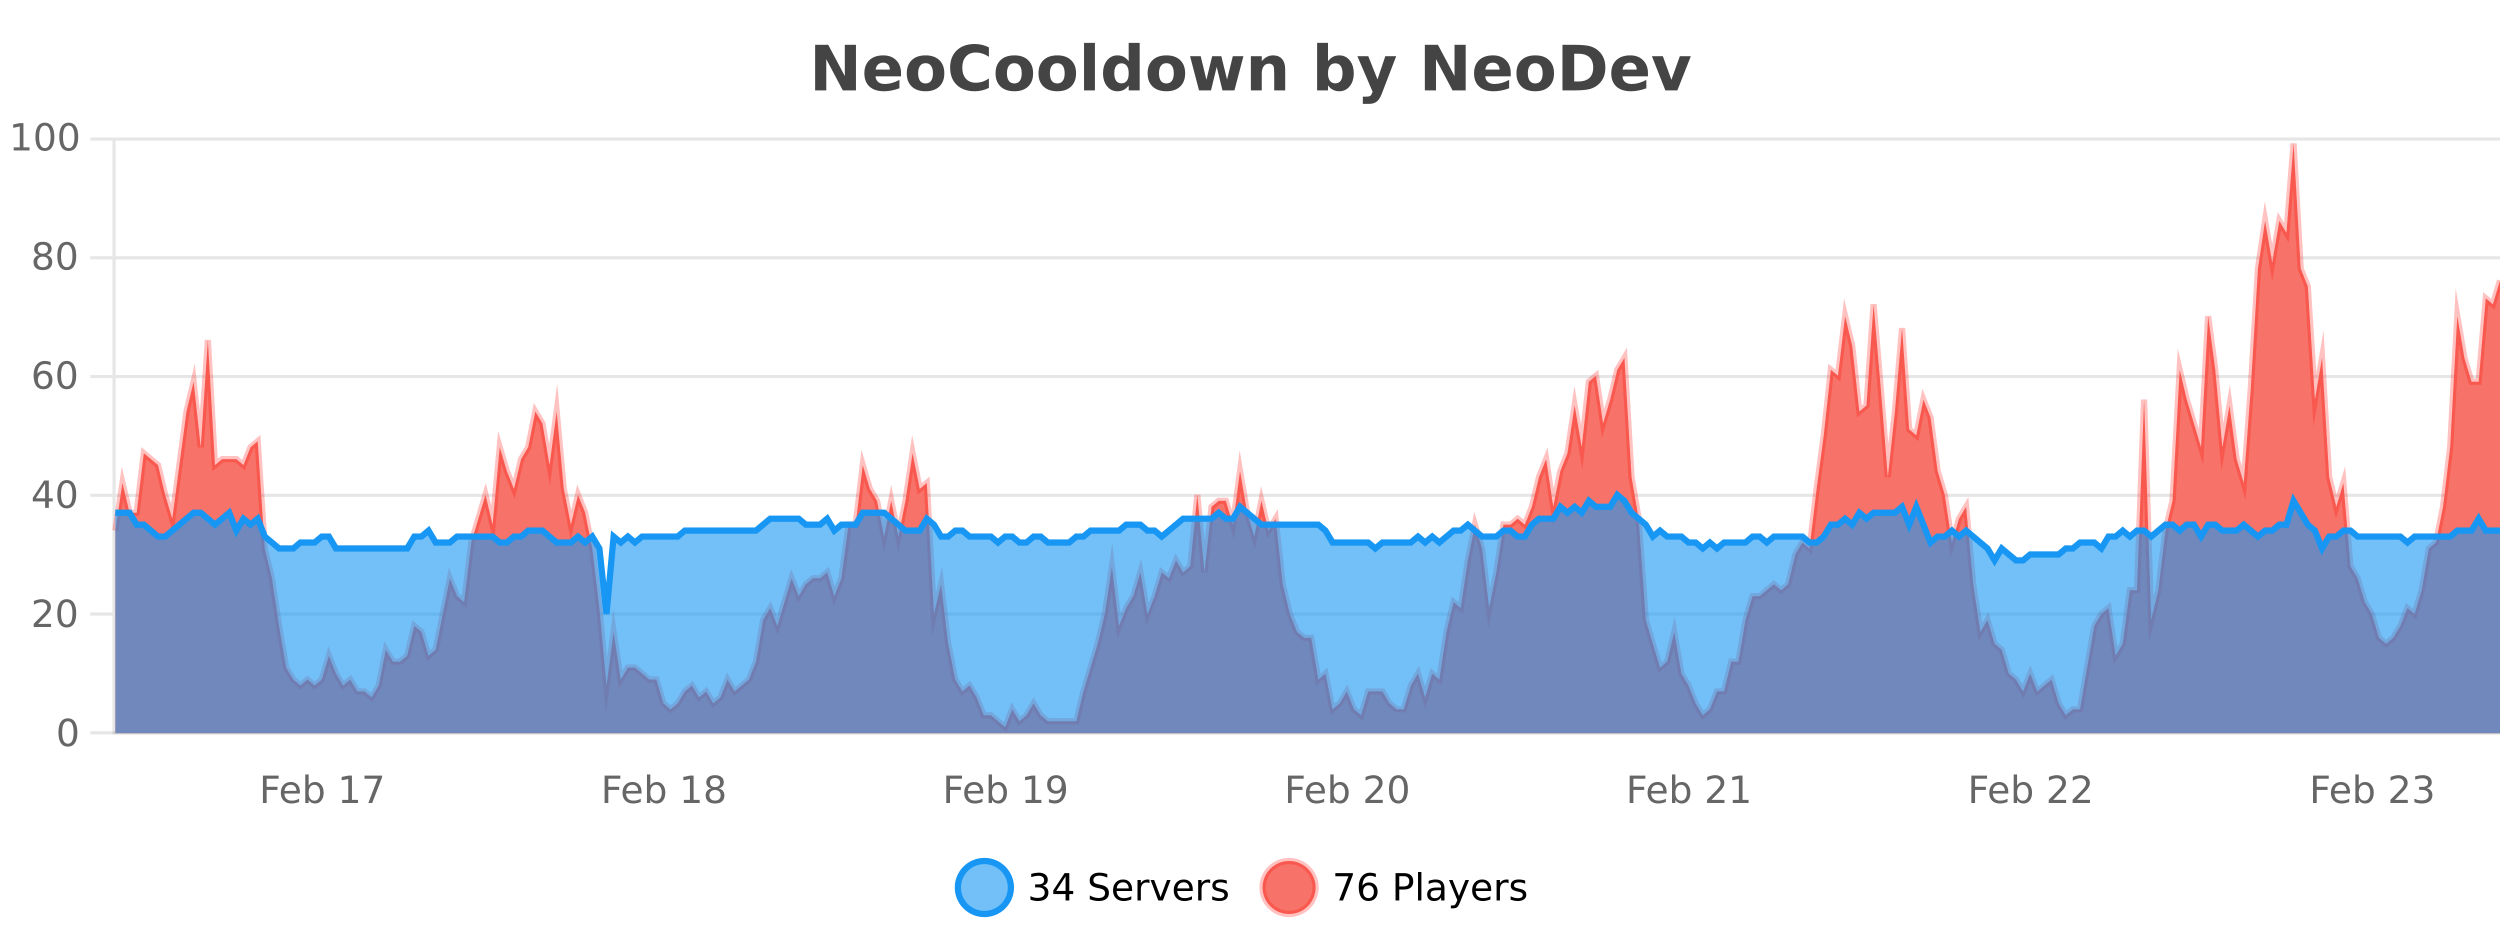 <?xml version="1.0" encoding="UTF-8"?>
<svg xmlns="http://www.w3.org/2000/svg" xmlns:xlink="http://www.w3.org/1999/xlink" width="800pt" height="300pt" viewBox="0 0 800 300" version="1.1">
<defs>
<clipPath id="clip1">
  <path d="M 278 263 L 352 263 L 352 300 L 278 300 Z M 278 263 "/>
</clipPath>
<clipPath id="clip2">
  <path d="M 375 263 L 450 263 L 450 300 L 375 300 Z M 375 263 "/>
</clipPath>
<clipPath id="clip3">
  <path d="M 36.906 45 L 800 45 L 800 234.602 L 36.906 234.602 Z M 36.906 45 "/>
</clipPath>
<clipPath id="clip4">
  <path d="M 35.906 43 L 800 43 L 800 235.602 L 35.906 235.602 Z M 35.906 43 "/>
</clipPath>
<clipPath id="clip5">
  <path d="M 36.906 158 L 800 158 L 800 234.602 L 36.906 234.602 Z M 36.906 158 "/>
</clipPath>
<clipPath id="clip6">
  <path d="M 35.906 130 L 800 130 L 800 225 L 35.906 225 Z M 35.906 130 "/>
</clipPath>
</defs>
<g id="surface382146">
<rect x="0" y="0" width="800" height="300" style="fill:rgb(100%,100%,100%);fill-opacity:1;stroke:none;"/>
<path style="fill:none;stroke-width:1;stroke-linecap:butt;stroke-linejoin:miter;stroke:rgb(0%,0%,0%);stroke-opacity:0.098;stroke-miterlimit:10;" d="M 37 234.5 L 800 234.5 "/>
<path style="fill:none;stroke-width:1;stroke-linecap:butt;stroke-linejoin:miter;stroke:rgb(0%,0%,0%);stroke-opacity:0.098;stroke-miterlimit:10;" d="M 28.906 234.5 L 36 234.5 "/>
<path style="fill:none;stroke-width:1;stroke-linecap:butt;stroke-linejoin:miter;stroke:rgb(0%,0%,0%);stroke-opacity:0.098;stroke-miterlimit:10;" d="M 37 196.5 L 800 196.5 "/>
<path style="fill:none;stroke-width:1;stroke-linecap:butt;stroke-linejoin:miter;stroke:rgb(0%,0%,0%);stroke-opacity:0.098;stroke-miterlimit:10;" d="M 28.906 196.5 L 36 196.5 "/>
<path style="fill:none;stroke-width:1;stroke-linecap:butt;stroke-linejoin:miter;stroke:rgb(0%,0%,0%);stroke-opacity:0.098;stroke-miterlimit:10;" d="M 37 158.5 L 800 158.5 "/>
<path style="fill:none;stroke-width:1;stroke-linecap:butt;stroke-linejoin:miter;stroke:rgb(0%,0%,0%);stroke-opacity:0.098;stroke-miterlimit:10;" d="M 28.906 158.5 L 36 158.5 "/>
<path style="fill:none;stroke-width:1;stroke-linecap:butt;stroke-linejoin:miter;stroke:rgb(0%,0%,0%);stroke-opacity:0.098;stroke-miterlimit:10;" d="M 37 120.5 L 800 120.5 "/>
<path style="fill:none;stroke-width:1;stroke-linecap:butt;stroke-linejoin:miter;stroke:rgb(0%,0%,0%);stroke-opacity:0.098;stroke-miterlimit:10;" d="M 28.906 120.5 L 36 120.5 "/>
<path style="fill:none;stroke-width:1;stroke-linecap:butt;stroke-linejoin:miter;stroke:rgb(0%,0%,0%);stroke-opacity:0.098;stroke-miterlimit:10;" d="M 37 82.5 L 800 82.5 "/>
<path style="fill:none;stroke-width:1;stroke-linecap:butt;stroke-linejoin:miter;stroke:rgb(0%,0%,0%);stroke-opacity:0.098;stroke-miterlimit:10;" d="M 28.906 82.5 L 36 82.5 "/>
<path style="fill:none;stroke-width:1;stroke-linecap:butt;stroke-linejoin:miter;stroke:rgb(0%,0%,0%);stroke-opacity:0.098;stroke-miterlimit:10;" d="M 37 44.5 L 800 44.5 "/>
<path style="fill:none;stroke-width:1;stroke-linecap:butt;stroke-linejoin:miter;stroke:rgb(0%,0%,0%);stroke-opacity:0.098;stroke-miterlimit:10;" d="M 28.906 44.5 L 36 44.5 "/>
<path style=" stroke:none;fill-rule:nonzero;fill:rgb(9.02%,58.824%,95.294%);fill-opacity:0.6;" d="M 323.488 284 C 323.488 288.688 319.688 292.484 315.004 292.484 C 310.316 292.484 306.52 288.688 306.52 284 C 306.52 279.312 310.316 275.516 315.004 275.516 C 319.688 275.516 323.488 279.312 323.488 284 Z M 323.488 284 "/>
<g clip-path="url(#clip1)" clip-rule="nonzero">
<path style="fill:none;stroke-width:2;stroke-linecap:butt;stroke-linejoin:miter;stroke:rgb(9.02%,58.824%,95.294%);stroke-opacity:1;stroke-miterlimit:10;" d="M 323.488 284 C 323.488 288.688 319.688 292.484 315.004 292.484 C 310.316 292.484 306.52 288.688 306.52 284 C 306.52 279.312 310.316 275.516 315.004 275.516 C 319.688 275.516 323.488 279.312 323.488 284 Z M 323.488 284 "/>
</g>
<path style=" stroke:none;fill-rule:nonzero;fill:rgb(0%,0%,0%);fill-opacity:1;" d="M 333.695 283.438 C 334.258 283.562 334.695 283.82 335.008 284.203 C 335.328 284.578 335.492 285.047 335.492 285.609 C 335.492 286.477 335.195 287.148 334.602 287.625 C 334.008 288.094 333.164 288.328 332.07 288.328 C 331.703 288.328 331.324 288.289 330.93 288.219 C 330.543 288.148 330.148 288.039 329.742 287.891 L 329.742 286.75 C 330.062 286.938 330.418 287.086 330.805 287.188 C 331.199 287.281 331.609 287.328 332.039 287.328 C 332.777 287.328 333.34 287.184 333.727 286.891 C 334.121 286.602 334.32 286.172 334.32 285.609 C 334.32 285.102 334.137 284.699 333.773 284.406 C 333.406 284.117 332.906 283.969 332.273 283.969 L 331.242 283.969 L 331.242 283 L 332.32 283 C 332.891 283 333.336 282.887 333.648 282.656 C 333.961 282.418 334.117 282.078 334.117 281.641 C 334.117 281.195 333.953 280.852 333.633 280.609 C 333.32 280.371 332.867 280.25 332.273 280.25 C 331.938 280.25 331.586 280.289 331.211 280.359 C 330.844 280.422 330.438 280.527 329.992 280.672 L 329.992 279.625 C 330.449 279.5 330.871 279.406 331.258 279.344 C 331.652 279.281 332.023 279.25 332.367 279.25 C 333.273 279.25 333.984 279.453 334.508 279.859 C 335.027 280.266 335.289 280.82 335.289 281.516 C 335.289 282.008 335.148 282.418 334.867 282.75 C 334.594 283.086 334.203 283.312 333.695 283.438 Z M 340.984 280.438 L 338 285.109 L 340.984 285.109 Z M 340.672 279.406 L 342.172 279.406 L 342.172 285.109 L 343.422 285.109 L 343.422 286.094 L 342.172 286.094 L 342.172 288.156 L 340.984 288.156 L 340.984 286.094 L 337.047 286.094 L 337.047 284.953 Z M 354.324 279.688 L 354.324 280.844 C 353.875 280.637 353.449 280.48 353.043 280.375 C 352.645 280.262 352.266 280.203 351.902 280.203 C 351.254 280.203 350.754 280.328 350.402 280.578 C 350.059 280.828 349.887 281.188 349.887 281.656 C 349.887 282.043 350 282.336 350.23 282.531 C 350.457 282.73 350.902 282.887 351.559 283 L 352.262 283.156 C 353.145 283.324 353.797 283.621 354.215 284.047 C 354.641 284.465 354.855 285.027 354.855 285.734 C 354.855 286.59 354.566 287.234 353.996 287.672 C 353.434 288.109 352.598 288.328 351.496 288.328 C 351.09 288.328 350.652 288.281 350.184 288.188 C 349.715 288.094 349.23 287.953 348.73 287.766 L 348.73 286.547 C 349.207 286.82 349.676 287.023 350.137 287.156 C 350.605 287.293 351.059 287.359 351.496 287.359 C 352.172 287.359 352.691 287.23 353.059 286.969 C 353.434 286.699 353.621 286.32 353.621 285.828 C 353.621 285.402 353.484 285.07 353.215 284.828 C 352.953 284.578 352.52 284.398 351.918 284.281 L 351.199 284.141 C 350.312 283.965 349.672 283.688 349.277 283.312 C 348.891 282.938 348.699 282.418 348.699 281.75 C 348.699 280.969 348.969 280.359 349.512 279.922 C 350.051 279.477 350.801 279.25 351.762 279.25 C 352.176 279.25 352.594 279.289 353.012 279.359 C 353.438 279.434 353.875 279.543 354.324 279.688 Z M 362.27 284.609 L 362.27 285.125 L 357.301 285.125 C 357.352 285.875 357.574 286.445 357.973 286.828 C 358.379 287.215 358.934 287.406 359.645 287.406 C 360.059 287.406 360.461 287.359 360.848 287.266 C 361.242 287.164 361.633 287.008 362.02 286.797 L 362.02 287.828 C 361.621 287.984 361.223 288.105 360.816 288.188 C 360.41 288.281 359.996 288.328 359.582 288.328 C 358.539 288.328 357.711 288.027 357.098 287.422 C 356.48 286.809 356.176 285.98 356.176 284.938 C 356.176 283.867 356.465 283.016 357.051 282.391 C 357.633 281.758 358.414 281.438 359.395 281.438 C 360.277 281.438 360.977 281.727 361.488 282.297 C 362.008 282.859 362.27 283.633 362.27 284.609 Z M 361.191 284.281 C 361.18 283.699 361.012 283.23 360.691 282.875 C 360.367 282.523 359.941 282.344 359.41 282.344 C 358.805 282.344 358.32 282.516 357.957 282.859 C 357.602 283.203 357.398 283.684 357.348 284.297 Z M 367.84 282.594 C 367.715 282.531 367.578 282.484 367.434 282.453 C 367.297 282.414 367.141 282.391 366.965 282.391 C 366.359 282.391 365.891 282.59 365.559 282.984 C 365.234 283.383 365.074 283.953 365.074 284.703 L 365.074 288.156 L 363.996 288.156 L 363.996 281.594 L 365.074 281.594 L 365.074 282.609 C 365.301 282.215 365.598 281.922 365.965 281.734 C 366.328 281.539 366.77 281.438 367.293 281.438 C 367.363 281.438 367.441 281.445 367.527 281.453 C 367.621 281.465 367.719 281.48 367.824 281.5 Z M 368.195 281.594 L 369.336 281.594 L 371.383 287.094 L 373.445 281.594 L 374.586 281.594 L 372.117 288.156 L 370.648 288.156 Z M 381.688 284.609 L 381.688 285.125 L 376.719 285.125 C 376.77 285.875 376.992 286.445 377.391 286.828 C 377.797 287.215 378.352 287.406 379.062 287.406 C 379.477 287.406 379.879 287.359 380.266 287.266 C 380.66 287.164 381.051 287.008 381.438 286.797 L 381.438 287.828 C 381.039 287.984 380.641 288.105 380.234 288.188 C 379.828 288.281 379.414 288.328 379 288.328 C 377.957 288.328 377.129 288.027 376.516 287.422 C 375.898 286.809 375.594 285.98 375.594 284.938 C 375.594 283.867 375.883 283.016 376.469 282.391 C 377.051 281.758 377.832 281.438 378.812 281.438 C 379.695 281.438 380.395 281.727 380.906 282.297 C 381.426 282.859 381.688 283.633 381.688 284.609 Z M 380.609 284.281 C 380.598 283.699 380.43 283.23 380.109 282.875 C 379.785 282.523 379.359 282.344 378.828 282.344 C 378.223 282.344 377.738 282.516 377.375 282.859 C 377.02 283.203 376.816 283.684 376.766 284.297 Z M 387.258 282.594 C 387.133 282.531 386.996 282.484 386.852 282.453 C 386.715 282.414 386.559 282.391 386.383 282.391 C 385.777 282.391 385.309 282.59 384.977 282.984 C 384.652 283.383 384.492 283.953 384.492 284.703 L 384.492 288.156 L 383.414 288.156 L 383.414 281.594 L 384.492 281.594 L 384.492 282.609 C 384.719 282.215 385.016 281.922 385.383 281.734 C 385.746 281.539 386.188 281.438 386.711 281.438 C 386.781 281.438 386.859 281.445 386.945 281.453 C 387.039 281.465 387.137 281.48 387.242 281.5 Z M 392.566 281.781 L 392.566 282.812 C 392.262 282.656 391.945 282.543 391.613 282.469 C 391.289 282.387 390.949 282.344 390.598 282.344 C 390.066 282.344 389.664 282.43 389.395 282.594 C 389.121 282.75 388.988 282.996 388.988 283.328 C 388.988 283.578 389.082 283.777 389.27 283.922 C 389.465 284.059 389.855 284.188 390.441 284.312 L 390.801 284.406 C 391.57 284.562 392.117 284.793 392.441 285.094 C 392.762 285.398 392.926 285.812 392.926 286.344 C 392.926 286.961 392.68 287.445 392.191 287.797 C 391.711 288.152 391.051 288.328 390.207 288.328 C 389.852 288.328 389.48 288.289 389.098 288.219 C 388.723 288.156 388.324 288.059 387.91 287.922 L 387.91 286.797 C 388.305 287.008 388.695 287.164 389.082 287.266 C 389.465 287.371 389.852 287.422 390.238 287.422 C 390.738 287.422 391.121 287.34 391.395 287.172 C 391.676 286.996 391.816 286.746 391.816 286.422 C 391.816 286.133 391.715 285.906 391.52 285.75 C 391.32 285.594 390.887 285.445 390.223 285.297 L 389.848 285.219 C 389.18 285.074 388.695 284.855 388.395 284.562 C 388.102 284.273 387.957 283.875 387.957 283.375 C 387.957 282.75 388.176 282.273 388.613 281.938 C 389.051 281.605 389.668 281.438 390.473 281.438 C 390.867 281.438 391.242 281.469 391.598 281.531 C 391.949 281.586 392.273 281.668 392.566 281.781 Z M 325.004 277.016 "/>
<path style=" stroke:none;fill-rule:nonzero;fill:rgb(96.863%,44.706%,40.784%);fill-opacity:1;" d="M 420.988 284 C 420.988 288.688 417.191 292.484 412.504 292.484 C 407.82 292.484 404.02 288.688 404.02 284 C 404.02 279.312 407.82 275.516 412.504 275.516 C 417.191 275.516 420.988 279.312 420.988 284 Z M 420.988 284 "/>
<g clip-path="url(#clip2)" clip-rule="nonzero">
<path style="fill:none;stroke-width:2;stroke-linecap:butt;stroke-linejoin:miter;stroke:rgb(100%,4.706%,0%);stroke-opacity:0.247;stroke-miterlimit:10;" d="M 420.988 284 C 420.988 288.688 417.191 292.484 412.504 292.484 C 407.82 292.484 404.02 288.688 404.02 284 C 404.02 279.312 407.82 275.516 412.504 275.516 C 417.191 275.516 420.988 279.312 420.988 284 Z M 420.988 284 "/>
</g>
<path style=" stroke:none;fill-rule:nonzero;fill:rgb(0%,0%,0%);fill-opacity:1;" d="M 427.305 279.406 L 432.93 279.406 L 432.93 279.906 L 429.758 288.156 L 428.523 288.156 L 431.508 280.406 L 427.305 280.406 Z M 437.922 283.312 C 437.391 283.312 436.969 283.496 436.656 283.859 C 436.344 284.227 436.188 284.719 436.188 285.344 C 436.188 285.98 436.344 286.48 436.656 286.844 C 436.969 287.211 437.391 287.391 437.922 287.391 C 438.453 287.391 438.867 287.211 439.172 286.844 C 439.484 286.48 439.641 285.98 439.641 285.344 C 439.641 284.719 439.484 284.227 439.172 283.859 C 438.867 283.496 438.453 283.312 437.922 283.312 Z M 440.266 279.594 L 440.266 280.672 C 439.961 280.539 439.66 280.434 439.359 280.359 C 439.055 280.289 438.758 280.25 438.469 280.25 C 437.688 280.25 437.086 280.516 436.672 281.047 C 436.266 281.57 436.031 282.359 435.969 283.422 C 436.195 283.09 436.484 282.836 436.828 282.656 C 437.18 282.469 437.566 282.375 437.984 282.375 C 438.859 282.375 439.551 282.641 440.062 283.172 C 440.57 283.703 440.828 284.43 440.828 285.344 C 440.828 286.25 440.562 286.977 440.031 287.516 C 439.5 288.059 438.797 288.328 437.922 288.328 C 436.898 288.328 436.125 287.945 435.594 287.172 C 435.062 286.391 434.797 285.266 434.797 283.797 C 434.797 282.414 435.125 281.309 435.781 280.484 C 436.438 279.664 437.316 279.25 438.422 279.25 C 438.711 279.25 439.008 279.281 439.312 279.344 C 439.613 279.398 439.93 279.48 440.266 279.594 Z M 447.762 280.375 L 447.762 283.672 L 449.246 283.672 C 449.797 283.672 450.223 283.531 450.527 283.25 C 450.828 282.961 450.98 282.547 450.98 282.016 C 450.98 281.496 450.828 281.094 450.527 280.812 C 450.223 280.523 449.797 280.375 449.246 280.375 Z M 446.574 279.406 L 449.246 279.406 C 450.234 279.406 450.98 279.633 451.48 280.078 C 451.98 280.516 452.23 281.164 452.23 282.016 C 452.23 282.883 451.98 283.539 451.48 283.984 C 450.98 284.422 450.234 284.641 449.246 284.641 L 447.762 284.641 L 447.762 288.156 L 446.574 288.156 Z M 453.766 279.031 L 454.844 279.031 L 454.844 288.156 L 453.766 288.156 Z M 460.082 284.859 C 459.215 284.859 458.613 284.961 458.27 285.156 C 457.934 285.355 457.77 285.695 457.77 286.172 C 457.77 286.559 457.895 286.867 458.145 287.094 C 458.402 287.312 458.746 287.422 459.176 287.422 C 459.777 287.422 460.258 287.215 460.613 286.797 C 460.977 286.371 461.16 285.805 461.16 285.094 L 461.16 284.859 Z M 462.238 284.406 L 462.238 288.156 L 461.16 288.156 L 461.16 287.156 C 460.91 287.555 460.602 287.852 460.238 288.047 C 459.871 288.234 459.426 288.328 458.895 288.328 C 458.215 288.328 457.68 288.141 457.285 287.766 C 456.887 287.383 456.691 286.875 456.691 286.25 C 456.691 285.512 456.934 284.953 457.426 284.578 C 457.926 284.203 458.664 284.016 459.645 284.016 L 461.16 284.016 L 461.16 283.906 C 461.16 283.406 460.992 283.023 460.66 282.75 C 460.336 282.48 459.883 282.344 459.301 282.344 C 458.926 282.344 458.555 282.391 458.191 282.484 C 457.836 282.578 457.496 282.715 457.176 282.891 L 457.176 281.891 C 457.57 281.734 457.949 281.621 458.316 281.547 C 458.691 281.477 459.055 281.438 459.41 281.438 C 460.355 281.438 461.066 281.684 461.535 282.172 C 462.004 282.664 462.238 283.406 462.238 284.406 Z M 467.188 288.766 C 466.883 289.547 466.586 290.055 466.297 290.297 C 466.004 290.535 465.617 290.656 465.141 290.656 L 464.281 290.656 L 464.281 289.75 L 464.906 289.75 C 465.207 289.75 465.438 289.676 465.594 289.531 C 465.758 289.395 465.941 289.066 466.141 288.547 L 466.344 288.047 L 463.688 281.594 L 464.828 281.594 L 466.875 286.719 L 468.938 281.594 L 470.078 281.594 Z M 477.18 284.609 L 477.18 285.125 L 472.211 285.125 C 472.262 285.875 472.484 286.445 472.883 286.828 C 473.289 287.215 473.844 287.406 474.555 287.406 C 474.969 287.406 475.371 287.359 475.758 287.266 C 476.152 287.164 476.543 287.008 476.93 286.797 L 476.93 287.828 C 476.531 287.984 476.133 288.105 475.727 288.188 C 475.32 288.281 474.906 288.328 474.492 288.328 C 473.449 288.328 472.621 288.027 472.008 287.422 C 471.391 286.809 471.086 285.98 471.086 284.938 C 471.086 283.867 471.375 283.016 471.961 282.391 C 472.543 281.758 473.324 281.438 474.305 281.438 C 475.188 281.438 475.887 281.727 476.398 282.297 C 476.918 282.859 477.18 283.633 477.18 284.609 Z M 476.102 284.281 C 476.09 283.699 475.922 283.23 475.602 282.875 C 475.277 282.523 474.852 282.344 474.32 282.344 C 473.715 282.344 473.23 282.516 472.867 282.859 C 472.512 283.203 472.309 283.684 472.258 284.297 Z M 482.75 282.594 C 482.625 282.531 482.488 282.484 482.344 282.453 C 482.207 282.414 482.051 282.391 481.875 282.391 C 481.27 282.391 480.801 282.59 480.469 282.984 C 480.145 283.383 479.984 283.953 479.984 284.703 L 479.984 288.156 L 478.906 288.156 L 478.906 281.594 L 479.984 281.594 L 479.984 282.609 C 480.211 282.215 480.508 281.922 480.875 281.734 C 481.238 281.539 481.68 281.438 482.203 281.438 C 482.273 281.438 482.352 281.445 482.438 281.453 C 482.531 281.465 482.629 281.48 482.734 281.5 Z M 488.055 281.781 L 488.055 282.812 C 487.75 282.656 487.434 282.543 487.102 282.469 C 486.777 282.387 486.438 282.344 486.086 282.344 C 485.555 282.344 485.152 282.43 484.883 282.594 C 484.609 282.75 484.477 282.996 484.477 283.328 C 484.477 283.578 484.57 283.777 484.758 283.922 C 484.953 284.059 485.344 284.188 485.93 284.312 L 486.289 284.406 C 487.059 284.562 487.605 284.793 487.93 285.094 C 488.25 285.398 488.414 285.812 488.414 286.344 C 488.414 286.961 488.168 287.445 487.68 287.797 C 487.199 288.152 486.539 288.328 485.695 288.328 C 485.34 288.328 484.969 288.289 484.586 288.219 C 484.211 288.156 483.812 288.059 483.398 287.922 L 483.398 286.797 C 483.793 287.008 484.184 287.164 484.57 287.266 C 484.953 287.371 485.34 287.422 485.727 287.422 C 486.227 287.422 486.609 287.34 486.883 287.172 C 487.164 286.996 487.305 286.746 487.305 286.422 C 487.305 286.133 487.203 285.906 487.008 285.75 C 486.809 285.594 486.375 285.445 485.711 285.297 L 485.336 285.219 C 484.668 285.074 484.184 284.855 483.883 284.562 C 483.59 284.273 483.445 283.875 483.445 283.375 C 483.445 282.75 483.664 282.273 484.102 281.938 C 484.539 281.605 485.156 281.438 485.961 281.438 C 486.355 281.438 486.73 281.469 487.086 281.531 C 487.438 281.586 487.762 281.668 488.055 281.781 Z M 422.504 277.016 "/>
<path style=" stroke:none;fill-rule:nonzero;fill:rgb(26.667%,26.667%,26.667%);fill-opacity:1;" d="M 260.844 14.344 L 265.031 14.344 L 270.344 24.344 L 270.344 14.344 L 273.906 14.344 L 273.906 28.922 L 269.703 28.922 L 264.406 18.922 L 264.406 28.922 L 260.844 28.922 Z M 288.332 23.422 L 288.332 24.422 L 280.16 24.422 C 280.242 25.246 280.539 25.859 281.051 26.266 C 281.559 26.672 282.27 26.875 283.176 26.875 C 283.914 26.875 284.668 26.766 285.441 26.547 C 286.211 26.328 287.004 26 287.816 25.562 L 287.816 28.25 C 286.992 28.562 286.164 28.797 285.332 28.953 C 284.508 29.117 283.684 29.203 282.863 29.203 C 280.883 29.203 279.34 28.703 278.238 27.703 C 277.145 26.695 276.598 25.281 276.598 23.469 C 276.598 21.68 277.133 20.273 278.207 19.25 C 279.289 18.23 280.773 17.719 282.66 17.719 C 284.379 17.719 285.754 18.242 286.785 19.281 C 287.816 20.312 288.332 21.695 288.332 23.422 Z M 284.738 22.266 C 284.738 21.602 284.543 21.062 284.16 20.656 C 283.773 20.25 283.27 20.047 282.645 20.047 C 281.965 20.047 281.414 20.242 280.988 20.625 C 280.57 21 280.309 21.547 280.207 22.266 Z M 296.195 20.219 C 295.414 20.219 294.82 20.5 294.414 21.062 C 294.008 21.617 293.805 22.418 293.805 23.469 C 293.805 24.512 294.008 25.312 294.414 25.875 C 294.82 26.43 295.414 26.703 296.195 26.703 C 296.953 26.703 297.531 26.43 297.93 25.875 C 298.336 25.312 298.539 24.512 298.539 23.469 C 298.539 22.418 298.336 21.617 297.93 21.062 C 297.531 20.5 296.953 20.219 296.195 20.219 Z M 296.195 17.719 C 298.07 17.719 299.531 18.23 300.586 19.25 C 301.648 20.262 302.18 21.668 302.18 23.469 C 302.18 25.262 301.648 26.668 300.586 27.688 C 299.531 28.699 298.07 29.203 296.195 29.203 C 294.297 29.203 292.82 28.699 291.758 27.688 C 290.695 26.668 290.164 25.262 290.164 23.469 C 290.164 21.668 290.695 20.262 291.758 19.25 C 292.82 18.23 294.297 17.719 296.195 17.719 Z M 316.449 28.125 C 315.75 28.48 315.027 28.746 314.277 28.922 C 313.535 29.109 312.754 29.203 311.934 29.203 C 309.504 29.203 307.582 28.527 306.168 27.172 C 304.75 25.809 304.043 23.965 304.043 21.641 C 304.043 19.32 304.75 17.48 306.168 16.125 C 307.582 14.762 309.504 14.078 311.934 14.078 C 312.754 14.078 313.535 14.172 314.277 14.359 C 315.027 14.539 315.75 14.805 316.449 15.156 L 316.449 18.172 C 315.75 17.703 315.062 17.359 314.387 17.141 C 313.707 16.914 312.996 16.797 312.246 16.797 C 310.902 16.797 309.844 17.23 309.074 18.094 C 308.312 18.949 307.934 20.133 307.934 21.641 C 307.934 23.152 308.312 24.34 309.074 25.203 C 309.844 26.059 310.902 26.484 312.246 26.484 C 312.996 26.484 313.707 26.375 314.387 26.156 C 315.062 25.93 315.75 25.578 316.449 25.109 Z M 324.609 20.219 C 323.828 20.219 323.234 20.5 322.828 21.062 C 322.422 21.617 322.219 22.418 322.219 23.469 C 322.219 24.512 322.422 25.312 322.828 25.875 C 323.234 26.43 323.828 26.703 324.609 26.703 C 325.367 26.703 325.945 26.43 326.344 25.875 C 326.75 25.312 326.953 24.512 326.953 23.469 C 326.953 22.418 326.75 21.617 326.344 21.062 C 325.945 20.5 325.367 20.219 324.609 20.219 Z M 324.609 17.719 C 326.484 17.719 327.945 18.23 329 19.25 C 330.062 20.262 330.594 21.668 330.594 23.469 C 330.594 25.262 330.062 26.668 329 27.688 C 327.945 28.699 326.484 29.203 324.609 29.203 C 322.711 29.203 321.234 28.699 320.172 27.688 C 319.109 26.668 318.578 25.262 318.578 23.469 C 318.578 21.668 319.109 20.262 320.172 19.25 C 321.234 18.23 322.711 17.719 324.609 17.719 Z M 338.352 20.219 C 337.57 20.219 336.977 20.5 336.57 21.062 C 336.164 21.617 335.961 22.418 335.961 23.469 C 335.961 24.512 336.164 25.312 336.57 25.875 C 336.977 26.43 337.57 26.703 338.352 26.703 C 339.109 26.703 339.688 26.43 340.086 25.875 C 340.492 25.312 340.695 24.512 340.695 23.469 C 340.695 22.418 340.492 21.617 340.086 21.062 C 339.688 20.5 339.109 20.219 338.352 20.219 Z M 338.352 17.719 C 340.227 17.719 341.688 18.23 342.742 19.25 C 343.805 20.262 344.336 21.668 344.336 23.469 C 344.336 25.262 343.805 26.668 342.742 27.688 C 341.688 28.699 340.227 29.203 338.352 29.203 C 336.453 29.203 334.977 28.699 333.914 27.688 C 332.852 26.668 332.32 25.262 332.32 23.469 C 332.32 21.668 332.852 20.262 333.914 19.25 C 334.977 18.23 336.453 17.719 338.352 17.719 Z M 346.891 13.719 L 350.375 13.719 L 350.375 28.922 L 346.891 28.922 Z M 361.18 19.578 L 361.18 13.719 L 364.695 13.719 L 364.695 28.922 L 361.18 28.922 L 361.18 27.344 C 360.699 27.992 360.168 28.465 359.586 28.766 C 359 29.055 358.328 29.203 357.57 29.203 C 356.227 29.203 355.121 28.668 354.258 27.594 C 353.391 26.523 352.961 25.148 352.961 23.469 C 352.961 21.781 353.391 20.402 354.258 19.328 C 355.121 18.258 356.227 17.719 357.57 17.719 C 358.328 17.719 359 17.871 359.586 18.172 C 360.168 18.477 360.699 18.945 361.18 19.578 Z M 358.867 26.672 C 359.617 26.672 360.188 26.402 360.586 25.859 C 360.98 25.309 361.18 24.512 361.18 23.469 C 361.18 22.43 360.98 21.637 360.586 21.094 C 360.188 20.543 359.617 20.266 358.867 20.266 C 358.125 20.266 357.559 20.543 357.164 21.094 C 356.766 21.637 356.57 22.43 356.57 23.469 C 356.57 24.512 356.766 25.309 357.164 25.859 C 357.559 26.402 358.125 26.672 358.867 26.672 Z M 373.266 20.219 C 372.484 20.219 371.891 20.5 371.484 21.062 C 371.078 21.617 370.875 22.418 370.875 23.469 C 370.875 24.512 371.078 25.312 371.484 25.875 C 371.891 26.43 372.484 26.703 373.266 26.703 C 374.023 26.703 374.602 26.43 375 25.875 C 375.406 25.312 375.609 24.512 375.609 23.469 C 375.609 22.418 375.406 21.617 375 21.062 C 374.602 20.5 374.023 20.219 373.266 20.219 Z M 373.266 17.719 C 375.141 17.719 376.602 18.23 377.656 19.25 C 378.719 20.262 379.25 21.668 379.25 23.469 C 379.25 25.262 378.719 26.668 377.656 27.688 C 376.602 28.699 375.141 29.203 373.266 29.203 C 371.367 29.203 369.891 28.699 368.828 27.688 C 367.766 26.668 367.234 25.262 367.234 23.469 C 367.234 21.668 367.766 20.262 368.828 19.25 C 369.891 18.23 371.367 17.719 373.266 17.719 Z M 380.816 17.984 L 384.223 17.984 L 386.051 25.516 L 387.895 17.984 L 390.816 17.984 L 392.66 25.438 L 394.504 17.984 L 397.895 17.984 L 395.02 28.922 L 391.191 28.922 L 389.348 21.406 L 387.52 28.922 L 383.691 28.922 Z M 411.262 22.266 L 411.262 28.922 L 407.746 28.922 L 407.746 23.828 C 407.746 22.883 407.723 22.23 407.684 21.875 C 407.641 21.512 407.566 21.246 407.465 21.078 C 407.328 20.852 407.141 20.672 406.902 20.547 C 406.672 20.422 406.406 20.359 406.105 20.359 C 405.375 20.359 404.801 20.641 404.387 21.203 C 403.969 21.766 403.762 22.547 403.762 23.547 L 403.762 28.922 L 400.277 28.922 L 400.277 17.984 L 403.762 17.984 L 403.762 19.578 C 404.293 18.945 404.855 18.477 405.449 18.172 C 406.043 17.871 406.691 17.719 407.402 17.719 C 408.672 17.719 409.629 18.109 410.277 18.891 C 410.934 19.664 411.262 20.789 411.262 22.266 Z M 427.289 26.672 C 428.039 26.672 428.609 26.402 429.008 25.859 C 429.402 25.309 429.602 24.512 429.602 23.469 C 429.602 22.43 429.402 21.637 429.008 21.094 C 428.609 20.543 428.039 20.266 427.289 20.266 C 426.539 20.266 425.961 20.543 425.555 21.094 C 425.156 21.637 424.961 22.43 424.961 23.469 C 424.961 24.5 425.156 25.293 425.555 25.844 C 425.961 26.398 426.539 26.672 427.289 26.672 Z M 424.961 19.578 C 425.449 18.945 425.984 18.477 426.57 18.172 C 427.152 17.871 427.824 17.719 428.586 17.719 C 429.938 17.719 431.047 18.258 431.914 19.328 C 432.777 20.402 433.211 21.781 433.211 23.469 C 433.211 25.148 432.777 26.523 431.914 27.594 C 431.047 28.668 429.938 29.203 428.586 29.203 C 427.824 29.203 427.152 29.051 426.57 28.75 C 425.984 28.449 425.449 27.98 424.961 27.344 L 424.961 28.922 L 421.477 28.922 L 421.477 13.719 L 424.961 13.719 Z M 434.359 17.984 L 437.844 17.984 L 440.797 25.406 L 443.297 17.984 L 446.781 17.984 L 442.188 29.953 C 441.727 31.172 441.188 32.02 440.562 32.5 C 439.945 32.988 439.141 33.234 438.141 33.234 L 436.109 33.234 L 436.109 30.938 L 437.203 30.938 C 437.797 30.938 438.227 30.844 438.5 30.656 C 438.77 30.469 438.977 30.129 439.125 29.641 L 439.234 29.344 Z M 455.953 14.344 L 460.141 14.344 L 465.453 24.344 L 465.453 14.344 L 469.016 14.344 L 469.016 28.922 L 464.812 28.922 L 459.516 18.922 L 459.516 28.922 L 455.953 28.922 Z M 483.438 23.422 L 483.438 24.422 L 475.266 24.422 C 475.348 25.246 475.645 25.859 476.156 26.266 C 476.664 26.672 477.375 26.875 478.281 26.875 C 479.02 26.875 479.773 26.766 480.547 26.547 C 481.316 26.328 482.109 26 482.922 25.562 L 482.922 28.25 C 482.098 28.562 481.27 28.797 480.438 28.953 C 479.613 29.117 478.789 29.203 477.969 29.203 C 475.988 29.203 474.445 28.703 473.344 27.703 C 472.25 26.695 471.703 25.281 471.703 23.469 C 471.703 21.68 472.238 20.273 473.312 19.25 C 474.395 18.23 475.879 17.719 477.766 17.719 C 479.484 17.719 480.859 18.242 481.891 19.281 C 482.922 20.312 483.438 21.695 483.438 23.422 Z M 479.844 22.266 C 479.844 21.602 479.648 21.062 479.266 20.656 C 478.879 20.25 478.375 20.047 477.75 20.047 C 477.07 20.047 476.52 20.242 476.094 20.625 C 475.676 21 475.414 21.547 475.312 22.266 Z M 491.301 20.219 C 490.52 20.219 489.926 20.5 489.52 21.062 C 489.113 21.617 488.91 22.418 488.91 23.469 C 488.91 24.512 489.113 25.312 489.52 25.875 C 489.926 26.43 490.52 26.703 491.301 26.703 C 492.059 26.703 492.637 26.43 493.035 25.875 C 493.441 25.312 493.645 24.512 493.645 23.469 C 493.645 22.418 493.441 21.617 493.035 21.062 C 492.637 20.5 492.059 20.219 491.301 20.219 Z M 491.301 17.719 C 493.176 17.719 494.637 18.23 495.691 19.25 C 496.754 20.262 497.285 21.668 497.285 23.469 C 497.285 25.262 496.754 26.668 495.691 27.688 C 494.637 28.699 493.176 29.203 491.301 29.203 C 489.402 29.203 487.926 28.699 486.863 27.688 C 485.801 26.668 485.27 25.262 485.27 23.469 C 485.27 21.668 485.801 20.262 486.863 19.25 C 487.926 18.23 489.402 17.719 491.301 17.719 Z M 503.742 17.188 L 503.742 26.078 L 505.086 26.078 C 506.625 26.078 507.805 25.699 508.617 24.938 C 509.43 24.18 509.836 23.07 509.836 21.609 C 509.836 20.172 509.43 19.078 508.617 18.328 C 507.812 17.57 506.637 17.188 505.086 17.188 Z M 499.992 14.344 L 503.945 14.344 C 506.164 14.344 507.812 14.5 508.898 14.812 C 509.98 15.125 510.906 15.664 511.68 16.422 C 512.367 17.078 512.875 17.84 513.211 18.703 C 513.543 19.559 513.711 20.527 513.711 21.609 C 513.711 22.715 513.543 23.699 513.211 24.562 C 512.875 25.43 512.367 26.188 511.68 26.844 C 510.898 27.594 509.961 28.133 508.867 28.453 C 507.773 28.766 506.133 28.922 503.945 28.922 L 499.992 28.922 Z M 527.344 23.422 L 527.344 24.422 L 519.172 24.422 C 519.254 25.246 519.551 25.859 520.062 26.266 C 520.57 26.672 521.281 26.875 522.188 26.875 C 522.926 26.875 523.68 26.766 524.453 26.547 C 525.223 26.328 526.016 26 526.828 25.562 L 526.828 28.25 C 526.004 28.562 525.176 28.797 524.344 28.953 C 523.52 29.117 522.695 29.203 521.875 29.203 C 519.895 29.203 518.352 28.703 517.25 27.703 C 516.156 26.695 515.609 25.281 515.609 23.469 C 515.609 21.68 516.145 20.273 517.219 19.25 C 518.301 18.23 519.785 17.719 521.672 17.719 C 523.391 17.719 524.766 18.242 525.797 19.281 C 526.828 20.312 527.344 21.695 527.344 23.422 Z M 523.75 22.266 C 523.75 21.602 523.555 21.062 523.172 20.656 C 522.785 20.25 522.281 20.047 521.656 20.047 C 520.977 20.047 520.426 20.242 520 20.625 C 519.582 21 519.32 21.547 519.219 22.266 Z M 528.613 17.984 L 532.113 17.984 L 534.848 25.547 L 537.551 17.984 L 541.066 17.984 L 536.754 28.922 L 532.91 28.922 Z M 259 10.359 "/>
<path style="fill:none;stroke-width:1;stroke-linecap:butt;stroke-linejoin:miter;stroke:rgb(0%,0%,0%);stroke-opacity:0.098;stroke-miterlimit:10;" d="M 36 234.5 L 801 234.5 "/>
<path style=" stroke:none;fill-rule:nonzero;fill:rgb(40%,40%,40%);fill-opacity:1;" d="M 84.137 248.203 L 89.168 248.203 L 89.168 249.203 L 85.324 249.203 L 85.324 251.781 L 88.793 251.781 L 88.793 252.781 L 85.324 252.781 L 85.324 256.953 L 84.137 256.953 Z M 95.961 253.406 L 95.961 253.922 L 90.992 253.922 C 91.043 254.672 91.266 255.242 91.664 255.625 C 92.07 256.012 92.625 256.203 93.336 256.203 C 93.75 256.203 94.152 256.156 94.539 256.062 C 94.934 255.961 95.324 255.805 95.711 255.594 L 95.711 256.625 C 95.312 256.781 94.914 256.902 94.508 256.984 C 94.102 257.078 93.688 257.125 93.273 257.125 C 92.23 257.125 91.402 256.824 90.789 256.219 C 90.172 255.605 89.867 254.777 89.867 253.734 C 89.867 252.664 90.156 251.812 90.742 251.188 C 91.324 250.555 92.105 250.234 93.086 250.234 C 93.969 250.234 94.668 250.523 95.18 251.094 C 95.699 251.656 95.961 252.43 95.961 253.406 Z M 94.883 253.078 C 94.871 252.496 94.703 252.027 94.383 251.672 C 94.059 251.32 93.633 251.141 93.102 251.141 C 92.496 251.141 92.012 251.312 91.648 251.656 C 91.293 252 91.09 252.48 91.039 253.094 Z M 102.438 253.672 C 102.438 252.883 102.27 252.262 101.938 251.812 C 101.613 251.367 101.172 251.141 100.609 251.141 C 100.035 251.141 99.582 251.367 99.25 251.812 C 98.926 252.262 98.766 252.883 98.766 253.672 C 98.766 254.465 98.926 255.09 99.25 255.547 C 99.582 255.996 100.035 256.219 100.609 256.219 C 101.172 256.219 101.613 255.996 101.938 255.547 C 102.27 255.09 102.438 254.465 102.438 253.672 Z M 98.766 251.391 C 98.992 250.996 99.281 250.703 99.625 250.516 C 99.969 250.328 100.379 250.234 100.859 250.234 C 101.66 250.234 102.312 250.555 102.812 251.188 C 103.312 251.812 103.562 252.641 103.562 253.672 C 103.562 254.703 103.312 255.539 102.812 256.172 C 102.312 256.809 101.66 257.125 100.859 257.125 C 100.379 257.125 99.969 257.031 99.625 256.844 C 99.281 256.648 98.992 256.355 98.766 255.969 L 98.766 256.953 L 97.688 256.953 L 97.688 247.828 L 98.766 247.828 Z M 109.508 255.953 L 111.445 255.953 L 111.445 249.281 L 109.336 249.703 L 109.336 248.625 L 111.43 248.203 L 112.617 248.203 L 112.617 255.953 L 114.555 255.953 L 114.555 256.953 L 109.508 256.953 Z M 116.645 248.203 L 122.27 248.203 L 122.27 248.703 L 119.098 256.953 L 117.863 256.953 L 120.848 249.203 L 116.645 249.203 Z M 82.965 245.816 "/>
<path style=" stroke:none;fill-rule:nonzero;fill:rgb(40%,40%,40%);fill-opacity:1;" d="M 193.473 248.203 L 198.504 248.203 L 198.504 249.203 L 194.66 249.203 L 194.66 251.781 L 198.129 251.781 L 198.129 252.781 L 194.66 252.781 L 194.66 256.953 L 193.473 256.953 Z M 205.297 253.406 L 205.297 253.922 L 200.328 253.922 C 200.379 254.672 200.602 255.242 201 255.625 C 201.406 256.012 201.961 256.203 202.672 256.203 C 203.086 256.203 203.488 256.156 203.875 256.062 C 204.27 255.961 204.66 255.805 205.047 255.594 L 205.047 256.625 C 204.648 256.781 204.25 256.902 203.844 256.984 C 203.438 257.078 203.023 257.125 202.609 257.125 C 201.566 257.125 200.738 256.824 200.125 256.219 C 199.508 255.605 199.203 254.777 199.203 253.734 C 199.203 252.664 199.492 251.812 200.078 251.188 C 200.66 250.555 201.441 250.234 202.422 250.234 C 203.305 250.234 204.004 250.523 204.516 251.094 C 205.035 251.656 205.297 252.43 205.297 253.406 Z M 204.219 253.078 C 204.207 252.496 204.039 252.027 203.719 251.672 C 203.395 251.32 202.969 251.141 202.438 251.141 C 201.832 251.141 201.348 251.312 200.984 251.656 C 200.629 252 200.426 252.48 200.375 253.094 Z M 211.773 253.672 C 211.773 252.883 211.605 252.262 211.273 251.812 C 210.949 251.367 210.508 251.141 209.945 251.141 C 209.371 251.141 208.918 251.367 208.586 251.812 C 208.262 252.262 208.102 252.883 208.102 253.672 C 208.102 254.465 208.262 255.09 208.586 255.547 C 208.918 255.996 209.371 256.219 209.945 256.219 C 210.508 256.219 210.949 255.996 211.273 255.547 C 211.605 255.09 211.773 254.465 211.773 253.672 Z M 208.102 251.391 C 208.328 250.996 208.617 250.703 208.961 250.516 C 209.305 250.328 209.715 250.234 210.195 250.234 C 210.996 250.234 211.648 250.555 212.148 251.188 C 212.648 251.812 212.898 252.641 212.898 253.672 C 212.898 254.703 212.648 255.539 212.148 256.172 C 211.648 256.809 210.996 257.125 210.195 257.125 C 209.715 257.125 209.305 257.031 208.961 256.844 C 208.617 256.648 208.328 256.355 208.102 255.969 L 208.102 256.953 L 207.023 256.953 L 207.023 247.828 L 208.102 247.828 Z M 218.844 255.953 L 220.781 255.953 L 220.781 249.281 L 218.672 249.703 L 218.672 248.625 L 220.766 248.203 L 221.953 248.203 L 221.953 255.953 L 223.891 255.953 L 223.891 256.953 L 218.844 256.953 Z M 228.809 252.797 C 228.246 252.797 227.801 252.949 227.48 253.25 C 227.156 253.555 226.996 253.965 226.996 254.484 C 226.996 255.016 227.156 255.434 227.48 255.734 C 227.801 256.039 228.246 256.188 228.809 256.188 C 229.371 256.188 229.812 256.039 230.137 255.734 C 230.457 255.434 230.621 255.016 230.621 254.484 C 230.621 253.965 230.457 253.555 230.137 253.25 C 229.824 252.949 229.379 252.797 228.809 252.797 Z M 227.621 252.297 C 227.121 252.172 226.723 251.938 226.434 251.594 C 226.152 251.242 226.012 250.812 226.012 250.312 C 226.012 249.617 226.262 249.062 226.762 248.656 C 227.262 248.25 227.941 248.047 228.809 248.047 C 229.684 248.047 230.363 248.25 230.855 248.656 C 231.355 249.062 231.605 249.617 231.605 250.312 C 231.605 250.812 231.465 251.242 231.184 251.594 C 230.902 251.938 230.504 252.172 229.996 252.297 C 230.566 252.434 231.012 252.695 231.324 253.078 C 231.645 253.465 231.809 253.934 231.809 254.484 C 231.809 255.34 231.547 255.996 231.027 256.453 C 230.516 256.902 229.777 257.125 228.809 257.125 C 227.848 257.125 227.109 256.902 226.59 256.453 C 226.066 255.996 225.809 255.34 225.809 254.484 C 225.809 253.934 225.969 253.465 226.293 253.078 C 226.613 252.695 227.059 252.434 227.621 252.297 Z M 227.199 250.422 C 227.199 250.883 227.34 251.234 227.621 251.484 C 227.902 251.734 228.297 251.859 228.809 251.859 C 229.316 251.859 229.715 251.734 229.996 251.484 C 230.285 251.234 230.434 250.883 230.434 250.422 C 230.434 249.977 230.285 249.625 229.996 249.375 C 229.715 249.117 229.316 248.984 228.809 248.984 C 228.297 248.984 227.902 249.117 227.621 249.375 C 227.34 249.625 227.199 249.977 227.199 250.422 Z M 192.301 245.816 "/>
<path style=" stroke:none;fill-rule:nonzero;fill:rgb(40%,40%,40%);fill-opacity:1;" d="M 302.812 248.203 L 307.844 248.203 L 307.844 249.203 L 304 249.203 L 304 251.781 L 307.469 251.781 L 307.469 252.781 L 304 252.781 L 304 256.953 L 302.812 256.953 Z M 314.637 253.406 L 314.637 253.922 L 309.668 253.922 C 309.719 254.672 309.941 255.242 310.34 255.625 C 310.746 256.012 311.301 256.203 312.012 256.203 C 312.426 256.203 312.828 256.156 313.215 256.062 C 313.609 255.961 314 255.805 314.387 255.594 L 314.387 256.625 C 313.988 256.781 313.59 256.902 313.184 256.984 C 312.777 257.078 312.363 257.125 311.949 257.125 C 310.906 257.125 310.078 256.824 309.465 256.219 C 308.848 255.605 308.543 254.777 308.543 253.734 C 308.543 252.664 308.832 251.812 309.418 251.188 C 310 250.555 310.781 250.234 311.762 250.234 C 312.645 250.234 313.344 250.523 313.855 251.094 C 314.375 251.656 314.637 252.43 314.637 253.406 Z M 313.559 253.078 C 313.547 252.496 313.379 252.027 313.059 251.672 C 312.734 251.32 312.309 251.141 311.777 251.141 C 311.172 251.141 310.688 251.312 310.324 251.656 C 309.969 252 309.766 252.48 309.715 253.094 Z M 321.113 253.672 C 321.113 252.883 320.945 252.262 320.613 251.812 C 320.289 251.367 319.848 251.141 319.285 251.141 C 318.711 251.141 318.258 251.367 317.926 251.812 C 317.602 252.262 317.441 252.883 317.441 253.672 C 317.441 254.465 317.602 255.09 317.926 255.547 C 318.258 255.996 318.711 256.219 319.285 256.219 C 319.848 256.219 320.289 255.996 320.613 255.547 C 320.945 255.09 321.113 254.465 321.113 253.672 Z M 317.441 251.391 C 317.668 250.996 317.957 250.703 318.301 250.516 C 318.645 250.328 319.055 250.234 319.535 250.234 C 320.336 250.234 320.988 250.555 321.488 251.188 C 321.988 251.812 322.238 252.641 322.238 253.672 C 322.238 254.703 321.988 255.539 321.488 256.172 C 320.988 256.809 320.336 257.125 319.535 257.125 C 319.055 257.125 318.645 257.031 318.301 256.844 C 317.957 256.648 317.668 256.355 317.441 255.969 L 317.441 256.953 L 316.363 256.953 L 316.363 247.828 L 317.441 247.828 Z M 328.188 255.953 L 330.125 255.953 L 330.125 249.281 L 328.016 249.703 L 328.016 248.625 L 330.109 248.203 L 331.297 248.203 L 331.297 255.953 L 333.234 255.953 L 333.234 256.953 L 328.188 256.953 Z M 335.648 256.766 L 335.648 255.688 C 335.949 255.836 336.25 255.945 336.555 256.016 C 336.855 256.09 337.156 256.125 337.461 256.125 C 338.242 256.125 338.836 255.867 339.242 255.344 C 339.656 254.812 339.891 254.012 339.945 252.938 C 339.727 253.281 339.438 253.543 339.086 253.719 C 338.742 253.898 338.355 253.984 337.93 253.984 C 337.055 253.984 336.359 253.727 335.852 253.203 C 335.34 252.672 335.086 251.945 335.086 251.016 C 335.086 250.121 335.352 249.402 335.883 248.859 C 336.414 248.32 337.121 248.047 338.008 248.047 C 339.016 248.047 339.789 248.438 340.32 249.219 C 340.859 249.992 341.133 251.117 341.133 252.594 C 341.133 253.969 340.805 255.07 340.148 255.891 C 339.492 256.715 338.609 257.125 337.508 257.125 C 337.203 257.125 336.902 257.094 336.602 257.031 C 336.297 256.977 335.98 256.891 335.648 256.766 Z M 338.008 253.062 C 338.539 253.062 338.961 252.883 339.273 252.516 C 339.586 252.152 339.742 251.652 339.742 251.016 C 339.742 250.391 339.586 249.898 339.273 249.531 C 338.961 249.168 338.539 248.984 338.008 248.984 C 337.477 248.984 337.055 249.168 336.742 249.531 C 336.438 249.898 336.289 250.391 336.289 251.016 C 336.289 251.652 336.438 252.152 336.742 252.516 C 337.055 252.883 337.477 253.062 338.008 253.062 Z M 301.641 245.816 "/>
<path style=" stroke:none;fill-rule:nonzero;fill:rgb(40%,40%,40%);fill-opacity:1;" d="M 412.152 248.203 L 417.184 248.203 L 417.184 249.203 L 413.34 249.203 L 413.34 251.781 L 416.809 251.781 L 416.809 252.781 L 413.34 252.781 L 413.34 256.953 L 412.152 256.953 Z M 423.977 253.406 L 423.977 253.922 L 419.008 253.922 C 419.059 254.672 419.281 255.242 419.68 255.625 C 420.086 256.012 420.641 256.203 421.352 256.203 C 421.766 256.203 422.168 256.156 422.555 256.062 C 422.949 255.961 423.34 255.805 423.727 255.594 L 423.727 256.625 C 423.328 256.781 422.93 256.902 422.523 256.984 C 422.117 257.078 421.703 257.125 421.289 257.125 C 420.246 257.125 419.418 256.824 418.805 256.219 C 418.188 255.605 417.883 254.777 417.883 253.734 C 417.883 252.664 418.172 251.812 418.758 251.188 C 419.34 250.555 420.121 250.234 421.102 250.234 C 421.984 250.234 422.684 250.523 423.195 251.094 C 423.715 251.656 423.977 252.43 423.977 253.406 Z M 422.898 253.078 C 422.887 252.496 422.719 252.027 422.398 251.672 C 422.074 251.32 421.648 251.141 421.117 251.141 C 420.512 251.141 420.027 251.312 419.664 251.656 C 419.309 252 419.105 252.48 419.055 253.094 Z M 430.453 253.672 C 430.453 252.883 430.285 252.262 429.953 251.812 C 429.629 251.367 429.188 251.141 428.625 251.141 C 428.051 251.141 427.598 251.367 427.266 251.812 C 426.941 252.262 426.781 252.883 426.781 253.672 C 426.781 254.465 426.941 255.09 427.266 255.547 C 427.598 255.996 428.051 256.219 428.625 256.219 C 429.188 256.219 429.629 255.996 429.953 255.547 C 430.285 255.09 430.453 254.465 430.453 253.672 Z M 426.781 251.391 C 427.008 250.996 427.297 250.703 427.641 250.516 C 427.984 250.328 428.395 250.234 428.875 250.234 C 429.676 250.234 430.328 250.555 430.828 251.188 C 431.328 251.812 431.578 252.641 431.578 253.672 C 431.578 254.703 431.328 255.539 430.828 256.172 C 430.328 256.809 429.676 257.125 428.875 257.125 C 428.395 257.125 427.984 257.031 427.641 256.844 C 427.297 256.648 427.008 256.355 426.781 255.969 L 426.781 256.953 L 425.703 256.953 L 425.703 247.828 L 426.781 247.828 Z M 438.336 255.953 L 442.477 255.953 L 442.477 256.953 L 436.914 256.953 L 436.914 255.953 C 437.359 255.496 437.969 254.875 438.742 254.094 C 439.523 253.305 440.012 252.793 440.211 252.562 C 440.594 252.148 440.859 251.793 441.008 251.5 C 441.164 251.199 441.242 250.906 441.242 250.625 C 441.242 250.156 441.074 249.777 440.742 249.484 C 440.418 249.195 439.996 249.047 439.477 249.047 C 439.102 249.047 438.703 249.109 438.289 249.234 C 437.883 249.359 437.445 249.559 436.977 249.828 L 436.977 248.625 C 437.453 248.438 437.898 248.297 438.305 248.203 C 438.719 248.102 439.102 248.047 439.445 248.047 C 440.352 248.047 441.074 248.277 441.617 248.734 C 442.156 249.184 442.43 249.789 442.43 250.547 C 442.43 250.902 442.359 251.242 442.227 251.562 C 442.09 251.887 441.844 252.266 441.492 252.703 C 441.387 252.82 441.074 253.148 440.555 253.688 C 440.031 254.23 439.293 254.984 438.336 255.953 Z M 447.488 248.984 C 446.883 248.984 446.426 249.289 446.113 249.891 C 445.809 250.484 445.66 251.387 445.66 252.594 C 445.66 253.793 445.809 254.695 446.113 255.297 C 446.426 255.891 446.883 256.188 447.488 256.188 C 448.102 256.188 448.559 255.891 448.863 255.297 C 449.176 254.695 449.332 253.793 449.332 252.594 C 449.332 251.387 449.176 250.484 448.863 249.891 C 448.559 249.289 448.102 248.984 447.488 248.984 Z M 447.488 248.047 C 448.465 248.047 449.215 248.438 449.738 249.219 C 450.258 249.992 450.52 251.117 450.52 252.594 C 450.52 254.062 450.258 255.188 449.738 255.969 C 449.215 256.742 448.465 257.125 447.488 257.125 C 446.508 257.125 445.758 256.742 445.238 255.969 C 444.727 255.188 444.473 254.062 444.473 252.594 C 444.473 251.117 444.727 249.992 445.238 249.219 C 445.758 248.438 446.508 248.047 447.488 248.047 Z M 410.98 245.816 "/>
<path style=" stroke:none;fill-rule:nonzero;fill:rgb(40%,40%,40%);fill-opacity:1;" d="M 521.492 248.203 L 526.523 248.203 L 526.523 249.203 L 522.68 249.203 L 522.68 251.781 L 526.148 251.781 L 526.148 252.781 L 522.68 252.781 L 522.68 256.953 L 521.492 256.953 Z M 533.316 253.406 L 533.316 253.922 L 528.348 253.922 C 528.398 254.672 528.621 255.242 529.02 255.625 C 529.426 256.012 529.98 256.203 530.691 256.203 C 531.105 256.203 531.508 256.156 531.895 256.062 C 532.289 255.961 532.68 255.805 533.066 255.594 L 533.066 256.625 C 532.668 256.781 532.27 256.902 531.863 256.984 C 531.457 257.078 531.043 257.125 530.629 257.125 C 529.586 257.125 528.758 256.824 528.145 256.219 C 527.527 255.605 527.223 254.777 527.223 253.734 C 527.223 252.664 527.512 251.812 528.098 251.188 C 528.68 250.555 529.461 250.234 530.441 250.234 C 531.324 250.234 532.023 250.523 532.535 251.094 C 533.055 251.656 533.316 252.43 533.316 253.406 Z M 532.238 253.078 C 532.227 252.496 532.059 252.027 531.738 251.672 C 531.414 251.32 530.988 251.141 530.457 251.141 C 529.852 251.141 529.367 251.312 529.004 251.656 C 528.648 252 528.445 252.48 528.395 253.094 Z M 539.793 253.672 C 539.793 252.883 539.625 252.262 539.293 251.812 C 538.969 251.367 538.527 251.141 537.965 251.141 C 537.391 251.141 536.938 251.367 536.605 251.812 C 536.281 252.262 536.121 252.883 536.121 253.672 C 536.121 254.465 536.281 255.09 536.605 255.547 C 536.938 255.996 537.391 256.219 537.965 256.219 C 538.527 256.219 538.969 255.996 539.293 255.547 C 539.625 255.09 539.793 254.465 539.793 253.672 Z M 536.121 251.391 C 536.348 250.996 536.637 250.703 536.98 250.516 C 537.324 250.328 537.734 250.234 538.215 250.234 C 539.016 250.234 539.668 250.555 540.168 251.188 C 540.668 251.812 540.918 252.641 540.918 253.672 C 540.918 254.703 540.668 255.539 540.168 256.172 C 539.668 256.809 539.016 257.125 538.215 257.125 C 537.734 257.125 537.324 257.031 536.98 256.844 C 536.637 256.648 536.348 256.355 536.121 255.969 L 536.121 256.953 L 535.043 256.953 L 535.043 247.828 L 536.121 247.828 Z M 547.68 255.953 L 551.82 255.953 L 551.82 256.953 L 546.258 256.953 L 546.258 255.953 C 546.703 255.496 547.312 254.875 548.086 254.094 C 548.867 253.305 549.355 252.793 549.555 252.562 C 549.938 252.148 550.203 251.793 550.352 251.5 C 550.508 251.199 550.586 250.906 550.586 250.625 C 550.586 250.156 550.418 249.777 550.086 249.484 C 549.762 249.195 549.34 249.047 548.82 249.047 C 548.445 249.047 548.047 249.109 547.633 249.234 C 547.227 249.359 546.789 249.559 546.32 249.828 L 546.32 248.625 C 546.797 248.438 547.242 248.297 547.648 248.203 C 548.062 248.102 548.445 248.047 548.789 248.047 C 549.695 248.047 550.418 248.277 550.961 248.734 C 551.5 249.184 551.773 249.789 551.773 250.547 C 551.773 250.902 551.703 251.242 551.57 251.562 C 551.434 251.887 551.188 252.266 550.836 252.703 C 550.73 252.82 550.418 253.148 549.898 253.688 C 549.375 254.23 548.637 254.984 547.68 255.953 Z M 554.5 255.953 L 556.438 255.953 L 556.438 249.281 L 554.328 249.703 L 554.328 248.625 L 556.422 248.203 L 557.609 248.203 L 557.609 255.953 L 559.547 255.953 L 559.547 256.953 L 554.5 256.953 Z M 520.32 245.816 "/>
<path style=" stroke:none;fill-rule:nonzero;fill:rgb(40%,40%,40%);fill-opacity:1;" d="M 630.832 248.203 L 635.863 248.203 L 635.863 249.203 L 632.02 249.203 L 632.02 251.781 L 635.488 251.781 L 635.488 252.781 L 632.02 252.781 L 632.02 256.953 L 630.832 256.953 Z M 642.656 253.406 L 642.656 253.922 L 637.688 253.922 C 637.738 254.672 637.961 255.242 638.359 255.625 C 638.766 256.012 639.32 256.203 640.031 256.203 C 640.445 256.203 640.848 256.156 641.234 256.062 C 641.629 255.961 642.02 255.805 642.406 255.594 L 642.406 256.625 C 642.008 256.781 641.609 256.902 641.203 256.984 C 640.797 257.078 640.383 257.125 639.969 257.125 C 638.926 257.125 638.098 256.824 637.484 256.219 C 636.867 255.605 636.562 254.777 636.562 253.734 C 636.562 252.664 636.852 251.812 637.438 251.188 C 638.02 250.555 638.801 250.234 639.781 250.234 C 640.664 250.234 641.363 250.523 641.875 251.094 C 642.395 251.656 642.656 252.43 642.656 253.406 Z M 641.578 253.078 C 641.566 252.496 641.398 252.027 641.078 251.672 C 640.754 251.32 640.328 251.141 639.797 251.141 C 639.191 251.141 638.707 251.312 638.344 251.656 C 637.988 252 637.785 252.48 637.734 253.094 Z M 649.133 253.672 C 649.133 252.883 648.965 252.262 648.633 251.812 C 648.309 251.367 647.867 251.141 647.305 251.141 C 646.73 251.141 646.277 251.367 645.945 251.812 C 645.621 252.262 645.461 252.883 645.461 253.672 C 645.461 254.465 645.621 255.09 645.945 255.547 C 646.277 255.996 646.73 256.219 647.305 256.219 C 647.867 256.219 648.309 255.996 648.633 255.547 C 648.965 255.09 649.133 254.465 649.133 253.672 Z M 645.461 251.391 C 645.688 250.996 645.977 250.703 646.32 250.516 C 646.664 250.328 647.074 250.234 647.555 250.234 C 648.355 250.234 649.008 250.555 649.508 251.188 C 650.008 251.812 650.258 252.641 650.258 253.672 C 650.258 254.703 650.008 255.539 649.508 256.172 C 649.008 256.809 648.355 257.125 647.555 257.125 C 647.074 257.125 646.664 257.031 646.32 256.844 C 645.977 256.648 645.688 256.355 645.461 255.969 L 645.461 256.953 L 644.383 256.953 L 644.383 247.828 L 645.461 247.828 Z M 657.016 255.953 L 661.156 255.953 L 661.156 256.953 L 655.594 256.953 L 655.594 255.953 C 656.039 255.496 656.648 254.875 657.422 254.094 C 658.203 253.305 658.691 252.793 658.891 252.562 C 659.273 252.148 659.539 251.793 659.688 251.5 C 659.844 251.199 659.922 250.906 659.922 250.625 C 659.922 250.156 659.754 249.777 659.422 249.484 C 659.098 249.195 658.676 249.047 658.156 249.047 C 657.781 249.047 657.383 249.109 656.969 249.234 C 656.562 249.359 656.125 249.559 655.656 249.828 L 655.656 248.625 C 656.133 248.438 656.578 248.297 656.984 248.203 C 657.398 248.102 657.781 248.047 658.125 248.047 C 659.031 248.047 659.754 248.277 660.297 248.734 C 660.836 249.184 661.109 249.789 661.109 250.547 C 661.109 250.902 661.039 251.242 660.906 251.562 C 660.77 251.887 660.523 252.266 660.172 252.703 C 660.066 252.82 659.754 253.148 659.234 253.688 C 658.711 254.23 657.973 254.984 657.016 255.953 Z M 664.652 255.953 L 668.793 255.953 L 668.793 256.953 L 663.23 256.953 L 663.23 255.953 C 663.676 255.496 664.285 254.875 665.059 254.094 C 665.84 253.305 666.328 252.793 666.527 252.562 C 666.91 252.148 667.176 251.793 667.324 251.5 C 667.48 251.199 667.559 250.906 667.559 250.625 C 667.559 250.156 667.391 249.777 667.059 249.484 C 666.734 249.195 666.312 249.047 665.793 249.047 C 665.418 249.047 665.02 249.109 664.605 249.234 C 664.199 249.359 663.762 249.559 663.293 249.828 L 663.293 248.625 C 663.77 248.438 664.215 248.297 664.621 248.203 C 665.035 248.102 665.418 248.047 665.762 248.047 C 666.668 248.047 667.391 248.277 667.934 248.734 C 668.473 249.184 668.746 249.789 668.746 250.547 C 668.746 250.902 668.676 251.242 668.543 251.562 C 668.406 251.887 668.16 252.266 667.809 252.703 C 667.703 252.82 667.391 253.148 666.871 253.688 C 666.348 254.23 665.609 254.984 664.652 255.953 Z M 629.66 245.816 "/>
<path style=" stroke:none;fill-rule:nonzero;fill:rgb(40%,40%,40%);fill-opacity:1;" d="M 740.168 248.203 L 745.199 248.203 L 745.199 249.203 L 741.355 249.203 L 741.355 251.781 L 744.824 251.781 L 744.824 252.781 L 741.355 252.781 L 741.355 256.953 L 740.168 256.953 Z M 751.992 253.406 L 751.992 253.922 L 747.023 253.922 C 747.074 254.672 747.297 255.242 747.695 255.625 C 748.102 256.012 748.656 256.203 749.367 256.203 C 749.781 256.203 750.184 256.156 750.57 256.062 C 750.965 255.961 751.355 255.805 751.742 255.594 L 751.742 256.625 C 751.344 256.781 750.945 256.902 750.539 256.984 C 750.133 257.078 749.719 257.125 749.305 257.125 C 748.262 257.125 747.434 256.824 746.82 256.219 C 746.203 255.605 745.898 254.777 745.898 253.734 C 745.898 252.664 746.188 251.812 746.773 251.188 C 747.355 250.555 748.137 250.234 749.117 250.234 C 750 250.234 750.699 250.523 751.211 251.094 C 751.73 251.656 751.992 252.43 751.992 253.406 Z M 750.914 253.078 C 750.902 252.496 750.734 252.027 750.414 251.672 C 750.09 251.32 749.664 251.141 749.133 251.141 C 748.527 251.141 748.043 251.312 747.68 251.656 C 747.324 252 747.121 252.48 747.07 253.094 Z M 758.469 253.672 C 758.469 252.883 758.301 252.262 757.969 251.812 C 757.645 251.367 757.203 251.141 756.641 251.141 C 756.066 251.141 755.613 251.367 755.281 251.812 C 754.957 252.262 754.797 252.883 754.797 253.672 C 754.797 254.465 754.957 255.09 755.281 255.547 C 755.613 255.996 756.066 256.219 756.641 256.219 C 757.203 256.219 757.645 255.996 757.969 255.547 C 758.301 255.09 758.469 254.465 758.469 253.672 Z M 754.797 251.391 C 755.023 250.996 755.312 250.703 755.656 250.516 C 756 250.328 756.41 250.234 756.891 250.234 C 757.691 250.234 758.344 250.555 758.844 251.188 C 759.344 251.812 759.594 252.641 759.594 253.672 C 759.594 254.703 759.344 255.539 758.844 256.172 C 758.344 256.809 757.691 257.125 756.891 257.125 C 756.41 257.125 756 257.031 755.656 256.844 C 755.312 256.648 755.023 256.355 754.797 255.969 L 754.797 256.953 L 753.719 256.953 L 753.719 247.828 L 754.797 247.828 Z M 766.352 255.953 L 770.492 255.953 L 770.492 256.953 L 764.93 256.953 L 764.93 255.953 C 765.375 255.496 765.984 254.875 766.758 254.094 C 767.539 253.305 768.027 252.793 768.227 252.562 C 768.609 252.148 768.875 251.793 769.023 251.5 C 769.18 251.199 769.258 250.906 769.258 250.625 C 769.258 250.156 769.09 249.777 768.758 249.484 C 768.434 249.195 768.012 249.047 767.492 249.047 C 767.117 249.047 766.719 249.109 766.305 249.234 C 765.898 249.359 765.461 249.559 764.992 249.828 L 764.992 248.625 C 765.469 248.438 765.914 248.297 766.32 248.203 C 766.734 248.102 767.117 248.047 767.461 248.047 C 768.367 248.047 769.09 248.277 769.633 248.734 C 770.172 249.184 770.445 249.789 770.445 250.547 C 770.445 250.902 770.375 251.242 770.242 251.562 C 770.105 251.887 769.859 252.266 769.508 252.703 C 769.402 252.82 769.09 253.148 768.57 253.688 C 768.047 254.23 767.309 254.984 766.352 255.953 Z M 776.566 252.234 C 777.129 252.359 777.566 252.617 777.879 253 C 778.199 253.375 778.363 253.844 778.363 254.406 C 778.363 255.273 778.066 255.945 777.473 256.422 C 776.879 256.891 776.035 257.125 774.941 257.125 C 774.574 257.125 774.195 257.086 773.801 257.016 C 773.414 256.945 773.02 256.836 772.613 256.688 L 772.613 255.547 C 772.934 255.734 773.289 255.883 773.676 255.984 C 774.07 256.078 774.48 256.125 774.91 256.125 C 775.648 256.125 776.211 255.98 776.598 255.688 C 776.992 255.398 777.191 254.969 777.191 254.406 C 777.191 253.898 777.008 253.496 776.645 253.203 C 776.277 252.914 775.777 252.766 775.145 252.766 L 774.113 252.766 L 774.113 251.797 L 775.191 251.797 C 775.762 251.797 776.207 251.684 776.52 251.453 C 776.832 251.215 776.988 250.875 776.988 250.438 C 776.988 249.992 776.824 249.648 776.504 249.406 C 776.191 249.168 775.738 249.047 775.145 249.047 C 774.809 249.047 774.457 249.086 774.082 249.156 C 773.715 249.219 773.309 249.324 772.863 249.469 L 772.863 248.422 C 773.32 248.297 773.742 248.203 774.129 248.141 C 774.523 248.078 774.895 248.047 775.238 248.047 C 776.145 248.047 776.855 248.25 777.379 248.656 C 777.898 249.062 778.16 249.617 778.16 250.312 C 778.16 250.805 778.02 251.215 777.738 251.547 C 777.465 251.883 777.074 252.109 776.566 252.234 Z M 738.996 245.816 "/>
<path style="fill:none;stroke-width:1;stroke-linecap:butt;stroke-linejoin:miter;stroke:rgb(0%,0%,0%);stroke-opacity:0.098;stroke-miterlimit:10;" d="M 36.5 44 L 36.5 235 "/>
<path style=" stroke:none;fill-rule:nonzero;fill:rgb(40%,40%,40%);fill-opacity:1;" d="M 21.719 230.789 C 21.113 230.789 20.656 231.094 20.344 231.695 C 20.039 232.289 19.891 233.191 19.891 234.398 C 19.891 235.598 20.039 236.5 20.344 237.102 C 20.656 237.695 21.113 237.992 21.719 237.992 C 22.332 237.992 22.789 237.695 23.094 237.102 C 23.406 236.5 23.562 235.598 23.562 234.398 C 23.562 233.191 23.406 232.289 23.094 231.695 C 22.789 231.094 22.332 230.789 21.719 230.789 Z M 21.719 229.852 C 22.695 229.852 23.445 230.242 23.969 231.023 C 24.488 231.797 24.75 232.922 24.75 234.398 C 24.75 235.867 24.488 236.992 23.969 237.773 C 23.445 238.547 22.695 238.93 21.719 238.93 C 20.738 238.93 19.988 238.547 19.469 237.773 C 18.957 236.992 18.703 235.867 18.703 234.398 C 18.703 232.922 18.957 231.797 19.469 231.023 C 19.988 230.242 20.738 229.852 21.719 229.852 Z M 17.906 227.617 "/>
<path style=" stroke:none;fill-rule:nonzero;fill:rgb(40%,40%,40%);fill-opacity:1;" d="M 12.203 199.633 L 16.344 199.633 L 16.344 200.633 L 10.781 200.633 L 10.781 199.633 C 11.227 199.176 11.836 198.555 12.609 197.773 C 13.391 196.984 13.879 196.473 14.078 196.242 C 14.461 195.828 14.727 195.473 14.875 195.18 C 15.031 194.879 15.109 194.586 15.109 194.305 C 15.109 193.836 14.941 193.457 14.609 193.164 C 14.285 192.875 13.863 192.727 13.344 192.727 C 12.969 192.727 12.57 192.789 12.156 192.914 C 11.75 193.039 11.312 193.238 10.844 193.508 L 10.844 192.305 C 11.32 192.117 11.766 191.977 12.172 191.883 C 12.586 191.781 12.969 191.727 13.312 191.727 C 14.219 191.727 14.941 191.957 15.484 192.414 C 16.023 192.863 16.297 193.469 16.297 194.227 C 16.297 194.582 16.227 194.922 16.094 195.242 C 15.957 195.566 15.711 195.945 15.359 196.383 C 15.254 196.5 14.941 196.828 14.422 197.367 C 13.898 197.91 13.16 198.664 12.203 199.633 Z M 21.352 192.664 C 20.746 192.664 20.289 192.969 19.977 193.57 C 19.672 194.164 19.523 195.066 19.523 196.273 C 19.523 197.473 19.672 198.375 19.977 198.977 C 20.289 199.57 20.746 199.867 21.352 199.867 C 21.965 199.867 22.422 199.57 22.727 198.977 C 23.039 198.375 23.195 197.473 23.195 196.273 C 23.195 195.066 23.039 194.164 22.727 193.57 C 22.422 192.969 21.965 192.664 21.352 192.664 Z M 21.352 191.727 C 22.328 191.727 23.078 192.117 23.602 192.898 C 24.121 193.672 24.383 194.797 24.383 196.273 C 24.383 197.742 24.121 198.867 23.602 199.648 C 23.078 200.422 22.328 200.805 21.352 200.805 C 20.371 200.805 19.621 200.422 19.102 199.648 C 18.59 198.867 18.336 197.742 18.336 196.273 C 18.336 194.797 18.59 193.672 19.102 192.898 C 19.621 192.117 20.371 191.727 21.352 191.727 Z M 9.906 189.496 "/>
<path style=" stroke:none;fill-rule:nonzero;fill:rgb(40%,40%,40%);fill-opacity:1;" d="M 14.438 154.797 L 11.453 159.469 L 14.438 159.469 Z M 14.125 153.766 L 15.625 153.766 L 15.625 159.469 L 16.875 159.469 L 16.875 160.453 L 15.625 160.453 L 15.625 162.516 L 14.438 162.516 L 14.438 160.453 L 10.5 160.453 L 10.5 159.312 Z M 21.352 154.547 C 20.746 154.547 20.289 154.852 19.977 155.453 C 19.672 156.047 19.523 156.949 19.523 158.156 C 19.523 159.355 19.672 160.258 19.977 160.859 C 20.289 161.453 20.746 161.75 21.352 161.75 C 21.965 161.75 22.422 161.453 22.727 160.859 C 23.039 160.258 23.195 159.355 23.195 158.156 C 23.195 156.949 23.039 156.047 22.727 155.453 C 22.422 154.852 21.965 154.547 21.352 154.547 Z M 21.352 153.609 C 22.328 153.609 23.078 154 23.602 154.781 C 24.121 155.555 24.383 156.68 24.383 158.156 C 24.383 159.625 24.121 160.75 23.602 161.531 C 23.078 162.305 22.328 162.688 21.352 162.688 C 20.371 162.688 19.621 162.305 19.102 161.531 C 18.59 160.75 18.336 159.625 18.336 158.156 C 18.336 156.68 18.59 155.555 19.102 154.781 C 19.621 154 20.371 153.609 21.352 153.609 Z M 9.906 151.375 "/>
<path style=" stroke:none;fill-rule:nonzero;fill:rgb(40%,40%,40%);fill-opacity:1;" d="M 13.875 119.547 C 13.344 119.547 12.922 119.73 12.609 120.094 C 12.297 120.461 12.141 120.953 12.141 121.578 C 12.141 122.215 12.297 122.715 12.609 123.078 C 12.922 123.445 13.344 123.625 13.875 123.625 C 14.406 123.625 14.82 123.445 15.125 123.078 C 15.438 122.715 15.594 122.215 15.594 121.578 C 15.594 120.953 15.438 120.461 15.125 120.094 C 14.82 119.73 14.406 119.547 13.875 119.547 Z M 16.219 115.828 L 16.219 116.906 C 15.914 116.773 15.613 116.668 15.312 116.594 C 15.008 116.523 14.711 116.484 14.422 116.484 C 13.641 116.484 13.039 116.75 12.625 117.281 C 12.219 117.805 11.984 118.594 11.922 119.656 C 12.148 119.324 12.438 119.07 12.781 118.891 C 13.133 118.703 13.52 118.609 13.938 118.609 C 14.812 118.609 15.504 118.875 16.016 119.406 C 16.523 119.938 16.781 120.664 16.781 121.578 C 16.781 122.484 16.516 123.211 15.984 123.75 C 15.453 124.293 14.75 124.562 13.875 124.562 C 12.852 124.562 12.078 124.18 11.547 123.406 C 11.016 122.625 10.75 121.5 10.75 120.031 C 10.75 118.648 11.078 117.543 11.734 116.719 C 12.391 115.898 13.27 115.484 14.375 115.484 C 14.664 115.484 14.961 115.516 15.266 115.578 C 15.566 115.633 15.883 115.715 16.219 115.828 Z M 21.352 116.422 C 20.746 116.422 20.289 116.727 19.977 117.328 C 19.672 117.922 19.523 118.824 19.523 120.031 C 19.523 121.23 19.672 122.133 19.977 122.734 C 20.289 123.328 20.746 123.625 21.352 123.625 C 21.965 123.625 22.422 123.328 22.727 122.734 C 23.039 122.133 23.195 121.23 23.195 120.031 C 23.195 118.824 23.039 117.922 22.727 117.328 C 22.422 116.727 21.965 116.422 21.352 116.422 Z M 21.352 115.484 C 22.328 115.484 23.078 115.875 23.602 116.656 C 24.121 117.43 24.383 118.555 24.383 120.031 C 24.383 121.5 24.121 122.625 23.602 123.406 C 23.078 124.18 22.328 124.562 21.352 124.562 C 20.371 124.562 19.621 124.18 19.102 123.406 C 18.59 122.625 18.336 121.5 18.336 120.031 C 18.336 118.555 18.59 117.43 19.102 116.656 C 19.621 115.875 20.371 115.484 21.352 115.484 Z M 9.906 113.254 "/>
<path style=" stroke:none;fill-rule:nonzero;fill:rgb(40%,40%,40%);fill-opacity:1;" d="M 13.719 82.117 C 13.156 82.117 12.711 82.27 12.391 82.57 C 12.066 82.875 11.906 83.285 11.906 83.805 C 11.906 84.336 12.066 84.754 12.391 85.055 C 12.711 85.359 13.156 85.508 13.719 85.508 C 14.281 85.508 14.723 85.359 15.047 85.055 C 15.367 84.754 15.531 84.336 15.531 83.805 C 15.531 83.285 15.367 82.875 15.047 82.57 C 14.734 82.27 14.289 82.117 13.719 82.117 Z M 12.531 81.617 C 12.031 81.492 11.633 81.258 11.344 80.914 C 11.062 80.562 10.922 80.133 10.922 79.633 C 10.922 78.938 11.172 78.383 11.672 77.977 C 12.172 77.57 12.852 77.367 13.719 77.367 C 14.594 77.367 15.273 77.57 15.766 77.977 C 16.266 78.383 16.516 78.938 16.516 79.633 C 16.516 80.133 16.375 80.562 16.094 80.914 C 15.812 81.258 15.414 81.492 14.906 81.617 C 15.477 81.754 15.922 82.016 16.234 82.398 C 16.555 82.785 16.719 83.254 16.719 83.805 C 16.719 84.66 16.457 85.316 15.938 85.773 C 15.426 86.223 14.688 86.445 13.719 86.445 C 12.758 86.445 12.02 86.223 11.5 85.773 C 10.977 85.316 10.719 84.66 10.719 83.805 C 10.719 83.254 10.879 82.785 11.203 82.398 C 11.523 82.016 11.969 81.754 12.531 81.617 Z M 12.109 79.742 C 12.109 80.203 12.25 80.555 12.531 80.805 C 12.812 81.055 13.207 81.18 13.719 81.18 C 14.227 81.18 14.625 81.055 14.906 80.805 C 15.195 80.555 15.344 80.203 15.344 79.742 C 15.344 79.297 15.195 78.945 14.906 78.695 C 14.625 78.438 14.227 78.305 13.719 78.305 C 13.207 78.305 12.812 78.438 12.531 78.695 C 12.25 78.945 12.109 79.297 12.109 79.742 Z M 21.352 78.305 C 20.746 78.305 20.289 78.609 19.977 79.211 C 19.672 79.805 19.523 80.707 19.523 81.914 C 19.523 83.113 19.672 84.016 19.977 84.617 C 20.289 85.211 20.746 85.508 21.352 85.508 C 21.965 85.508 22.422 85.211 22.727 84.617 C 23.039 84.016 23.195 83.113 23.195 81.914 C 23.195 80.707 23.039 79.805 22.727 79.211 C 22.422 78.609 21.965 78.305 21.352 78.305 Z M 21.352 77.367 C 22.328 77.367 23.078 77.758 23.602 78.539 C 24.121 79.312 24.383 80.438 24.383 81.914 C 24.383 83.383 24.121 84.508 23.602 85.289 C 23.078 86.062 22.328 86.445 21.352 86.445 C 20.371 86.445 19.621 86.062 19.102 85.289 C 18.59 84.508 18.336 83.383 18.336 81.914 C 18.336 80.438 18.59 79.312 19.102 78.539 C 19.621 77.758 20.371 77.367 21.352 77.367 Z M 9.906 75.137 "/>
<path style=" stroke:none;fill-rule:nonzero;fill:rgb(40%,40%,40%);fill-opacity:1;" d="M 4.391 47.156 L 6.328 47.156 L 6.328 40.484 L 4.219 40.906 L 4.219 39.828 L 6.312 39.406 L 7.5 39.406 L 7.5 47.156 L 9.438 47.156 L 9.438 48.156 L 4.391 48.156 Z M 14.352 40.188 C 13.746 40.188 13.289 40.492 12.977 41.094 C 12.672 41.688 12.523 42.59 12.523 43.797 C 12.523 44.996 12.672 45.898 12.977 46.5 C 13.289 47.094 13.746 47.391 14.352 47.391 C 14.965 47.391 15.422 47.094 15.727 46.5 C 16.039 45.898 16.195 44.996 16.195 43.797 C 16.195 42.59 16.039 41.688 15.727 41.094 C 15.422 40.492 14.965 40.188 14.352 40.188 Z M 14.352 39.25 C 15.328 39.25 16.078 39.641 16.602 40.422 C 17.121 41.195 17.383 42.32 17.383 43.797 C 17.383 45.266 17.121 46.391 16.602 47.172 C 16.078 47.945 15.328 48.328 14.352 48.328 C 13.371 48.328 12.621 47.945 12.102 47.172 C 11.59 46.391 11.336 45.266 11.336 43.797 C 11.336 42.32 11.59 41.195 12.102 40.422 C 12.621 39.641 13.371 39.25 14.352 39.25 Z M 21.988 40.188 C 21.383 40.188 20.926 40.492 20.613 41.094 C 20.309 41.688 20.16 42.59 20.16 43.797 C 20.16 44.996 20.309 45.898 20.613 46.5 C 20.926 47.094 21.383 47.391 21.988 47.391 C 22.602 47.391 23.059 47.094 23.363 46.5 C 23.676 45.898 23.832 44.996 23.832 43.797 C 23.832 42.59 23.676 41.688 23.363 41.094 C 23.059 40.492 22.602 40.188 21.988 40.188 Z M 21.988 39.25 C 22.965 39.25 23.715 39.641 24.238 40.422 C 24.758 41.195 25.02 42.32 25.02 43.797 C 25.02 45.266 24.758 46.391 24.238 47.172 C 23.715 47.945 22.965 48.328 21.988 48.328 C 21.008 48.328 20.258 47.945 19.738 47.172 C 19.227 46.391 18.973 45.266 18.973 43.797 C 18.973 42.32 19.227 41.195 19.738 40.422 C 20.258 39.641 21.008 39.25 21.988 39.25 Z M 2.906 37.016 "/>
<g clip-path="url(#clip3)" clip-rule="nonzero">
<path style=" stroke:none;fill-rule:nonzero;fill:rgb(96.863%,44.706%,40.784%);fill-opacity:1;" d="M 800 89.742 L 797.723 97.367 L 795.445 95.461 L 793.168 122.145 L 790.887 122.145 L 788.609 114.523 L 786.332 101.18 L 784.055 143.113 L 781.777 162.172 L 779.5 173.609 L 777.223 175.516 L 774.941 188.855 L 772.664 196.48 L 770.387 194.574 L 768.109 200.293 L 765.832 204.105 L 763.555 206.012 L 761.277 204.105 L 758.996 196.48 L 756.719 192.668 L 754.441 185.043 L 752.164 181.23 L 749.887 154.547 L 747.609 162.172 L 745.332 152.641 L 743.051 114.523 L 740.773 127.863 L 738.496 91.648 L 736.219 85.934 L 733.941 45.906 L 731.664 74.496 L 729.387 70.684 L 727.105 84.027 L 724.828 70.684 L 722.551 85.934 L 720.273 124.051 L 717.996 154.547 L 715.719 146.926 L 713.441 129.77 L 711.16 143.113 L 708.883 118.336 L 706.605 101.18 L 704.328 143.113 L 699.773 127.863 L 697.496 118.336 L 695.215 160.266 L 692.938 169.797 L 690.66 188.855 L 688.383 198.387 L 686.105 127.863 L 683.828 188.855 L 681.551 188.855 L 679.27 206.012 L 676.992 209.82 L 674.715 194.574 L 672.438 196.48 L 670.16 200.293 L 667.883 213.633 L 665.605 226.977 L 663.324 226.977 L 661.047 228.883 L 658.77 225.07 L 656.492 217.445 L 651.938 221.258 L 649.66 215.539 L 647.383 221.258 L 645.102 217.445 L 642.824 215.539 L 640.547 207.914 L 638.27 206.012 L 635.992 198.387 L 633.715 202.199 L 631.438 186.949 L 629.156 162.172 L 626.879 165.984 L 624.602 173.609 L 622.324 158.359 L 620.047 150.734 L 617.77 133.582 L 615.492 127.863 L 613.211 139.301 L 610.934 137.395 L 608.656 104.992 L 606.379 131.676 L 604.102 152.641 L 601.824 124.051 L 599.547 97.367 L 597.266 129.77 L 594.988 131.676 L 592.711 110.711 L 590.434 101.18 L 588.156 120.238 L 585.879 118.336 L 583.602 139.301 L 581.32 156.453 L 579.043 175.516 L 576.766 173.609 L 574.488 177.422 L 572.211 186.949 L 569.934 188.855 L 567.656 186.949 L 565.375 188.855 L 563.098 190.762 L 560.82 190.762 L 558.543 198.387 L 556.266 211.727 L 553.988 211.727 L 551.711 221.258 L 549.43 221.258 L 547.152 226.977 L 544.875 228.883 L 542.598 225.07 L 540.32 219.352 L 538.043 215.539 L 535.766 202.199 L 533.484 211.727 L 531.207 213.633 L 528.93 206.012 L 526.652 198.387 L 524.375 165.984 L 522.098 152.641 L 519.82 114.523 L 517.539 118.336 L 515.262 127.863 L 512.984 135.488 L 510.707 120.238 L 508.43 122.145 L 506.152 143.113 L 503.875 129.77 L 501.594 145.02 L 499.316 150.734 L 497.039 162.172 L 494.762 146.926 L 492.484 152.641 L 490.207 162.172 L 487.93 167.891 L 485.648 165.984 L 483.371 167.891 L 481.094 167.891 L 478.816 183.137 L 476.539 194.574 L 474.262 175.516 L 471.984 167.891 L 469.703 179.324 L 467.426 194.574 L 465.148 192.668 L 462.871 202.199 L 460.594 217.445 L 458.316 215.539 L 456.039 223.164 L 453.758 215.539 L 451.48 219.352 L 449.203 226.977 L 446.926 226.977 L 444.648 225.07 L 442.371 221.258 L 437.812 221.258 L 435.535 228.883 L 433.258 226.977 L 430.98 221.258 L 428.703 225.07 L 426.426 226.977 L 424.148 215.539 L 421.867 217.445 L 419.59 204.105 L 417.312 204.105 L 415.035 202.199 L 412.758 196.48 L 410.48 186.949 L 408.203 165.984 L 405.922 169.797 L 403.645 160.266 L 401.367 171.703 L 399.09 164.078 L 396.812 150.734 L 394.535 167.891 L 392.258 160.266 L 389.977 160.266 L 387.699 162.172 L 385.422 183.137 L 383.145 158.359 L 380.867 181.23 L 378.59 183.137 L 376.312 179.324 L 374.031 185.043 L 371.754 183.137 L 369.477 190.762 L 367.199 196.48 L 364.922 183.137 L 362.645 190.762 L 360.367 194.574 L 358.086 200.293 L 355.809 181.23 L 353.531 196.48 L 351.254 206.012 L 348.977 213.633 L 346.699 221.258 L 344.422 230.789 L 335.309 230.789 L 333.031 228.883 L 330.754 225.07 L 328.477 228.883 L 326.199 230.789 L 323.918 226.977 L 321.641 232.695 L 317.086 228.883 L 314.809 228.883 L 312.531 223.164 L 310.254 219.352 L 307.973 221.258 L 305.695 217.445 L 303.418 206.012 L 301.141 186.949 L 298.863 196.48 L 296.586 154.547 L 294.309 156.453 L 292.027 145.02 L 289.75 160.266 L 287.473 171.703 L 285.195 160.266 L 282.918 171.703 L 280.641 160.266 L 278.363 156.453 L 276.082 148.828 L 273.805 167.891 L 271.527 167.891 L 269.25 185.043 L 266.973 190.762 L 264.695 183.137 L 262.418 185.043 L 260.137 185.043 L 257.859 186.949 L 255.582 190.762 L 253.305 185.043 L 248.75 200.293 L 246.473 194.574 L 244.191 198.387 L 241.914 211.727 L 239.637 217.445 L 235.082 221.258 L 232.805 217.445 L 230.527 223.164 L 228.246 225.07 L 225.969 221.258 L 223.691 223.164 L 221.414 219.352 L 219.137 221.258 L 216.859 225.07 L 214.582 226.977 L 212.301 225.07 L 210.023 217.445 L 207.746 217.445 L 203.191 213.633 L 200.914 213.633 L 198.637 217.445 L 196.355 202.199 L 194.078 219.352 L 191.801 194.574 L 189.523 175.516 L 187.246 164.078 L 184.969 158.359 L 182.691 167.891 L 180.41 156.453 L 178.133 131.676 L 175.855 148.828 L 173.578 135.488 L 171.301 131.676 L 169.023 143.113 L 166.746 146.926 L 164.465 156.453 L 162.188 150.734 L 159.91 143.113 L 157.633 167.891 L 155.355 158.359 L 150.801 173.609 L 148.52 192.668 L 146.242 190.762 L 143.965 185.043 L 141.688 196.48 L 139.41 207.914 L 137.133 209.82 L 134.855 202.199 L 132.574 200.293 L 130.297 209.82 L 128.02 211.727 L 125.742 211.727 L 123.465 207.914 L 121.188 219.352 L 118.91 223.164 L 116.629 221.258 L 114.352 221.258 L 112.074 217.445 L 109.797 219.352 L 107.52 215.539 L 105.242 209.82 L 102.965 217.445 L 100.684 219.352 L 98.406 217.445 L 96.129 219.352 L 93.852 217.445 L 91.574 213.633 L 89.297 200.293 L 87.02 185.043 L 84.738 175.516 L 82.461 141.207 L 80.184 143.113 L 77.906 148.828 L 75.629 146.926 L 71.074 146.926 L 68.793 148.828 L 66.516 108.805 L 64.238 143.113 L 61.961 122.145 L 59.684 131.676 L 57.406 148.828 L 55.129 165.984 L 52.848 158.359 L 50.57 148.828 L 48.293 146.926 L 46.016 145.02 L 43.738 164.078 L 41.461 164.078 L 39.184 154.547 L 36.906 169.797 L 36.906 234.602 L 800 234.602 Z M 800 89.742 "/>
</g>
<g clip-path="url(#clip4)" clip-rule="nonzero">
<path style="fill:none;stroke-width:2;stroke-linecap:butt;stroke-linejoin:miter;stroke:rgb(100%,4.706%,0%);stroke-opacity:0.247;stroke-miterlimit:10;" d="M 800 89.742 L 797.723 97.367 L 795.445 95.461 L 793.168 122.145 L 790.887 122.145 L 788.609 114.523 L 786.332 101.18 L 784.055 143.113 L 781.777 162.172 L 779.5 173.609 L 777.223 175.516 L 774.941 188.855 L 772.664 196.48 L 770.387 194.574 L 768.109 200.293 L 765.832 204.105 L 763.555 206.012 L 761.277 204.105 L 758.996 196.48 L 756.719 192.668 L 754.441 185.043 L 752.164 181.23 L 749.887 154.547 L 747.609 162.172 L 745.332 152.641 L 743.051 114.523 L 740.773 127.863 L 738.496 91.648 L 736.219 85.934 L 733.941 45.906 L 731.664 74.496 L 729.387 70.684 L 727.105 84.027 L 724.828 70.684 L 722.551 85.934 L 720.273 124.051 L 717.996 154.547 L 715.719 146.926 L 713.441 129.77 L 711.16 143.113 L 708.883 118.336 L 706.605 101.18 L 704.328 143.113 L 699.773 127.863 L 697.496 118.336 L 695.215 160.266 L 692.938 169.797 L 690.66 188.855 L 688.383 198.387 L 686.105 127.863 L 683.828 188.855 L 681.551 188.855 L 679.27 206.012 L 676.992 209.82 L 674.715 194.574 L 672.438 196.48 L 670.16 200.293 L 667.883 213.633 L 665.605 226.977 L 663.324 226.977 L 661.047 228.883 L 658.77 225.07 L 656.492 217.445 L 651.938 221.258 L 649.66 215.539 L 647.383 221.258 L 645.102 217.445 L 642.824 215.539 L 640.547 207.914 L 638.27 206.012 L 635.992 198.387 L 633.715 202.199 L 631.438 186.949 L 629.156 162.172 L 626.879 165.984 L 624.602 173.609 L 622.324 158.359 L 620.047 150.734 L 617.77 133.582 L 615.492 127.863 L 613.211 139.301 L 610.934 137.395 L 608.656 104.992 L 606.379 131.676 L 604.102 152.641 L 601.824 124.051 L 599.547 97.367 L 597.266 129.77 L 594.988 131.676 L 592.711 110.711 L 590.434 101.18 L 588.156 120.238 L 585.879 118.336 L 583.602 139.301 L 581.32 156.453 L 579.043 175.516 L 576.766 173.609 L 574.488 177.422 L 572.211 186.949 L 569.934 188.855 L 567.656 186.949 L 565.375 188.855 L 563.098 190.762 L 560.82 190.762 L 558.543 198.387 L 556.266 211.727 L 553.988 211.727 L 551.711 221.258 L 549.43 221.258 L 547.152 226.977 L 544.875 228.883 L 542.598 225.07 L 540.32 219.352 L 538.043 215.539 L 535.766 202.199 L 533.484 211.727 L 531.207 213.633 L 528.93 206.012 L 526.652 198.387 L 524.375 165.984 L 522.098 152.641 L 519.82 114.523 L 517.539 118.336 L 515.262 127.863 L 512.984 135.488 L 510.707 120.238 L 508.43 122.145 L 506.152 143.113 L 503.875 129.77 L 501.594 145.02 L 499.316 150.734 L 497.039 162.172 L 494.762 146.926 L 492.484 152.641 L 490.207 162.172 L 487.93 167.891 L 485.648 165.984 L 483.371 167.891 L 481.094 167.891 L 478.816 183.137 L 476.539 194.574 L 474.262 175.516 L 471.984 167.891 L 469.703 179.324 L 467.426 194.574 L 465.148 192.668 L 462.871 202.199 L 460.594 217.445 L 458.316 215.539 L 456.039 223.164 L 453.758 215.539 L 451.48 219.352 L 449.203 226.977 L 446.926 226.977 L 444.648 225.07 L 442.371 221.258 L 437.812 221.258 L 435.535 228.883 L 433.258 226.977 L 430.98 221.258 L 428.703 225.07 L 426.426 226.977 L 424.148 215.539 L 421.867 217.445 L 419.59 204.105 L 417.312 204.105 L 415.035 202.199 L 412.758 196.48 L 410.48 186.949 L 408.203 165.984 L 405.922 169.797 L 403.645 160.266 L 401.367 171.703 L 399.09 164.078 L 396.812 150.734 L 394.535 167.891 L 392.258 160.266 L 389.977 160.266 L 387.699 162.172 L 385.422 183.137 L 383.145 158.359 L 380.867 181.23 L 378.59 183.137 L 376.312 179.324 L 374.031 185.043 L 371.754 183.137 L 369.477 190.762 L 367.199 196.48 L 364.922 183.137 L 362.645 190.762 L 360.367 194.574 L 358.086 200.293 L 355.809 181.23 L 353.531 196.48 L 351.254 206.012 L 348.977 213.633 L 346.699 221.258 L 344.422 230.789 L 335.309 230.789 L 333.031 228.883 L 330.754 225.07 L 328.477 228.883 L 326.199 230.789 L 323.918 226.977 L 321.641 232.695 L 317.086 228.883 L 314.809 228.883 L 312.531 223.164 L 310.254 219.352 L 307.973 221.258 L 305.695 217.445 L 303.418 206.012 L 301.141 186.949 L 298.863 196.48 L 296.586 154.547 L 294.309 156.453 L 292.027 145.02 L 289.75 160.266 L 287.473 171.703 L 285.195 160.266 L 282.918 171.703 L 280.641 160.266 L 278.363 156.453 L 276.082 148.828 L 273.805 167.891 L 271.527 167.891 L 269.25 185.043 L 266.973 190.762 L 264.695 183.137 L 262.418 185.043 L 260.137 185.043 L 257.859 186.949 L 255.582 190.762 L 253.305 185.043 L 248.75 200.293 L 246.473 194.574 L 244.191 198.387 L 241.914 211.727 L 239.637 217.445 L 235.082 221.258 L 232.805 217.445 L 230.527 223.164 L 228.246 225.07 L 225.969 221.258 L 223.691 223.164 L 221.414 219.352 L 219.137 221.258 L 216.859 225.07 L 214.582 226.977 L 212.301 225.07 L 210.023 217.445 L 207.746 217.445 L 203.191 213.633 L 200.914 213.633 L 198.637 217.445 L 196.355 202.199 L 194.078 219.352 L 191.801 194.574 L 189.523 175.516 L 187.246 164.078 L 184.969 158.359 L 182.691 167.891 L 180.41 156.453 L 178.133 131.676 L 175.855 148.828 L 173.578 135.488 L 171.301 131.676 L 169.023 143.113 L 166.746 146.926 L 164.465 156.453 L 162.188 150.734 L 159.91 143.113 L 157.633 167.891 L 155.355 158.359 L 150.801 173.609 L 148.52 192.668 L 146.242 190.762 L 143.965 185.043 L 141.688 196.48 L 139.41 207.914 L 137.133 209.82 L 134.855 202.199 L 132.574 200.293 L 130.297 209.82 L 128.02 211.727 L 125.742 211.727 L 123.465 207.914 L 121.188 219.352 L 118.91 223.164 L 116.629 221.258 L 114.352 221.258 L 112.074 217.445 L 109.797 219.352 L 107.52 215.539 L 105.242 209.82 L 102.965 217.445 L 100.684 219.352 L 98.406 217.445 L 96.129 219.352 L 93.852 217.445 L 91.574 213.633 L 89.297 200.293 L 87.02 185.043 L 84.738 175.516 L 82.461 141.207 L 80.184 143.113 L 77.906 148.828 L 75.629 146.926 L 71.074 146.926 L 68.793 148.828 L 66.516 108.805 L 64.238 143.113 L 61.961 122.145 L 59.684 131.676 L 57.406 148.828 L 55.129 165.984 L 52.848 158.359 L 50.57 148.828 L 48.293 146.926 L 46.016 145.02 L 43.738 164.078 L 41.461 164.078 L 39.184 154.547 L 36.906 169.797 "/>
</g>
<g clip-path="url(#clip5)" clip-rule="nonzero">
<path style=" stroke:none;fill-rule:nonzero;fill:rgb(9.02%,58.824%,95.294%);fill-opacity:0.6;" d="M 800 169.797 L 795.445 169.797 L 793.168 165.984 L 790.887 169.797 L 786.332 169.797 L 784.055 171.703 L 772.664 171.703 L 770.387 173.609 L 768.109 171.703 L 754.441 171.703 L 752.164 169.797 L 749.887 169.797 L 747.609 171.703 L 745.332 171.703 L 743.051 175.516 L 740.773 169.797 L 738.496 167.891 L 733.941 160.266 L 731.664 167.891 L 729.387 167.891 L 727.105 169.797 L 724.828 169.797 L 722.551 171.703 L 717.996 167.891 L 715.719 169.797 L 711.16 169.797 L 708.883 167.891 L 706.605 167.891 L 704.328 171.703 L 702.051 167.891 L 699.773 167.891 L 697.496 169.797 L 695.215 167.891 L 692.938 167.891 L 688.383 171.703 L 686.105 169.797 L 683.828 169.797 L 681.551 171.703 L 679.27 169.797 L 676.992 171.703 L 674.715 171.703 L 672.438 175.516 L 670.16 173.609 L 665.605 173.609 L 663.324 175.516 L 661.047 175.516 L 658.77 177.422 L 649.66 177.422 L 647.383 179.324 L 645.102 179.324 L 642.824 177.422 L 640.547 175.516 L 638.27 179.324 L 635.992 175.516 L 631.438 171.703 L 629.156 169.797 L 626.879 171.703 L 624.602 169.797 L 622.324 171.703 L 620.047 171.703 L 617.77 173.609 L 615.492 167.891 L 613.211 162.172 L 610.934 167.891 L 608.656 162.172 L 606.379 164.078 L 599.547 164.078 L 597.266 165.984 L 594.988 164.078 L 592.711 167.891 L 590.434 165.984 L 588.156 167.891 L 585.879 167.891 L 583.602 171.703 L 581.32 173.609 L 579.043 173.609 L 576.766 171.703 L 567.656 171.703 L 565.375 173.609 L 563.098 171.703 L 560.82 171.703 L 558.543 173.609 L 551.711 173.609 L 549.43 175.516 L 547.152 173.609 L 544.875 175.516 L 542.598 173.609 L 540.32 173.609 L 538.043 171.703 L 533.484 171.703 L 531.207 169.797 L 528.93 171.703 L 526.652 167.891 L 522.098 164.078 L 519.82 160.266 L 517.539 158.359 L 515.262 162.172 L 510.707 162.172 L 508.43 160.266 L 506.152 164.078 L 503.875 162.172 L 501.594 164.078 L 499.316 162.172 L 497.039 165.984 L 492.484 165.984 L 490.207 167.891 L 487.93 171.703 L 485.648 171.703 L 483.371 169.797 L 481.094 169.797 L 478.816 171.703 L 474.262 171.703 L 471.984 169.797 L 469.703 167.891 L 467.426 169.797 L 465.148 169.797 L 460.594 173.609 L 458.316 171.703 L 456.039 173.609 L 453.758 171.703 L 451.48 173.609 L 442.371 173.609 L 440.094 175.516 L 437.812 173.609 L 426.426 173.609 L 424.148 169.797 L 421.867 167.891 L 403.645 167.891 L 396.812 162.172 L 394.535 165.984 L 392.258 165.984 L 389.977 164.078 L 387.699 165.984 L 378.59 165.984 L 376.312 167.891 L 374.031 169.797 L 371.754 171.703 L 369.477 169.797 L 367.199 169.797 L 364.922 167.891 L 360.367 167.891 L 358.086 169.797 L 348.977 169.797 L 346.699 171.703 L 344.422 171.703 L 342.141 173.609 L 335.309 173.609 L 333.031 171.703 L 330.754 171.703 L 328.477 173.609 L 326.199 173.609 L 323.918 171.703 L 321.641 171.703 L 319.363 173.609 L 317.086 171.703 L 310.254 171.703 L 307.973 169.797 L 305.695 169.797 L 303.418 171.703 L 301.141 171.703 L 298.863 167.891 L 296.586 165.984 L 294.309 169.797 L 289.75 169.797 L 282.918 164.078 L 276.082 164.078 L 273.805 167.891 L 269.25 167.891 L 266.973 169.797 L 264.695 165.984 L 262.418 167.891 L 257.859 167.891 L 255.582 165.984 L 246.473 165.984 L 244.191 167.891 L 241.914 169.797 L 219.137 169.797 L 216.859 171.703 L 205.469 171.703 L 203.191 173.609 L 200.914 171.703 L 198.637 173.609 L 196.355 171.703 L 194.078 196.48 L 191.801 175.516 L 189.523 171.703 L 187.246 173.609 L 184.969 171.703 L 182.691 173.609 L 178.133 173.609 L 173.578 169.797 L 169.023 169.797 L 166.746 171.703 L 164.465 171.703 L 162.188 173.609 L 159.91 173.609 L 157.633 171.703 L 146.242 171.703 L 143.965 173.609 L 139.41 173.609 L 137.133 169.797 L 134.855 171.703 L 132.574 171.703 L 130.297 175.516 L 107.52 175.516 L 105.242 171.703 L 102.965 171.703 L 100.684 173.609 L 96.129 173.609 L 93.852 175.516 L 89.297 175.516 L 87.02 173.609 L 84.738 171.703 L 82.461 165.984 L 80.184 167.891 L 77.906 165.984 L 75.629 169.797 L 73.352 164.078 L 71.074 165.984 L 68.793 167.891 L 64.238 164.078 L 61.961 164.078 L 55.129 169.797 L 52.848 171.703 L 50.57 171.703 L 46.016 167.891 L 43.738 167.891 L 41.461 164.078 L 36.906 164.078 L 36.906 234.602 L 800 234.602 Z M 800 169.797 "/>
</g>
<g clip-path="url(#clip6)" clip-rule="nonzero">
<path style="fill:none;stroke-width:2;stroke-linecap:butt;stroke-linejoin:miter;stroke:rgb(9.02%,58.824%,95.294%);stroke-opacity:1;stroke-miterlimit:10;" d="M 800 169.797 L 795.445 169.797 L 793.168 165.984 L 790.887 169.797 L 786.332 169.797 L 784.055 171.703 L 772.664 171.703 L 770.387 173.609 L 768.109 171.703 L 754.441 171.703 L 752.164 169.797 L 749.887 169.797 L 747.609 171.703 L 745.332 171.703 L 743.051 175.516 L 740.773 169.797 L 738.496 167.891 L 733.941 160.266 L 731.664 167.891 L 729.387 167.891 L 727.105 169.797 L 724.828 169.797 L 722.551 171.703 L 717.996 167.891 L 715.719 169.797 L 711.16 169.797 L 708.883 167.891 L 706.605 167.891 L 704.328 171.703 L 702.051 167.891 L 699.773 167.891 L 697.496 169.797 L 695.215 167.891 L 692.938 167.891 L 688.383 171.703 L 686.105 169.797 L 683.828 169.797 L 681.551 171.703 L 679.27 169.797 L 676.992 171.703 L 674.715 171.703 L 672.438 175.516 L 670.16 173.609 L 665.605 173.609 L 663.324 175.516 L 661.047 175.516 L 658.77 177.422 L 649.66 177.422 L 647.383 179.324 L 645.102 179.324 L 642.824 177.422 L 640.547 175.516 L 638.27 179.324 L 635.992 175.516 L 631.438 171.703 L 629.156 169.797 L 626.879 171.703 L 624.602 169.797 L 622.324 171.703 L 620.047 171.703 L 617.77 173.609 L 615.492 167.891 L 613.211 162.172 L 610.934 167.891 L 608.656 162.172 L 606.379 164.078 L 599.547 164.078 L 597.266 165.984 L 594.988 164.078 L 592.711 167.891 L 590.434 165.984 L 588.156 167.891 L 585.879 167.891 L 583.602 171.703 L 581.32 173.609 L 579.043 173.609 L 576.766 171.703 L 567.656 171.703 L 565.375 173.609 L 563.098 171.703 L 560.82 171.703 L 558.543 173.609 L 551.711 173.609 L 549.43 175.516 L 547.152 173.609 L 544.875 175.516 L 542.598 173.609 L 540.32 173.609 L 538.043 171.703 L 533.484 171.703 L 531.207 169.797 L 528.93 171.703 L 526.652 167.891 L 522.098 164.078 L 519.82 160.266 L 517.539 158.359 L 515.262 162.172 L 510.707 162.172 L 508.43 160.266 L 506.152 164.078 L 503.875 162.172 L 501.594 164.078 L 499.316 162.172 L 497.039 165.984 L 492.484 165.984 L 490.207 167.891 L 487.93 171.703 L 485.648 171.703 L 483.371 169.797 L 481.094 169.797 L 478.816 171.703 L 474.262 171.703 L 471.984 169.797 L 469.703 167.891 L 467.426 169.797 L 465.148 169.797 L 460.594 173.609 L 458.316 171.703 L 456.039 173.609 L 453.758 171.703 L 451.48 173.609 L 442.371 173.609 L 440.094 175.516 L 437.812 173.609 L 426.426 173.609 L 424.148 169.797 L 421.867 167.891 L 403.645 167.891 L 396.812 162.172 L 394.535 165.984 L 392.258 165.984 L 389.977 164.078 L 387.699 165.984 L 378.59 165.984 L 376.312 167.891 L 374.031 169.797 L 371.754 171.703 L 369.477 169.797 L 367.199 169.797 L 364.922 167.891 L 360.367 167.891 L 358.086 169.797 L 348.977 169.797 L 346.699 171.703 L 344.422 171.703 L 342.141 173.609 L 335.309 173.609 L 333.031 171.703 L 330.754 171.703 L 328.477 173.609 L 326.199 173.609 L 323.918 171.703 L 321.641 171.703 L 319.363 173.609 L 317.086 171.703 L 310.254 171.703 L 307.973 169.797 L 305.695 169.797 L 303.418 171.703 L 301.141 171.703 L 298.863 167.891 L 296.586 165.984 L 294.309 169.797 L 289.75 169.797 L 282.918 164.078 L 276.082 164.078 L 273.805 167.891 L 269.25 167.891 L 266.973 169.797 L 264.695 165.984 L 262.418 167.891 L 257.859 167.891 L 255.582 165.984 L 246.473 165.984 L 244.191 167.891 L 241.914 169.797 L 219.137 169.797 L 216.859 171.703 L 205.469 171.703 L 203.191 173.609 L 200.914 171.703 L 198.637 173.609 L 196.355 171.703 L 194.078 196.48 L 191.801 175.516 L 189.523 171.703 L 187.246 173.609 L 184.969 171.703 L 182.691 173.609 L 178.133 173.609 L 173.578 169.797 L 169.023 169.797 L 166.746 171.703 L 164.465 171.703 L 162.188 173.609 L 159.91 173.609 L 157.633 171.703 L 146.242 171.703 L 143.965 173.609 L 139.41 173.609 L 137.133 169.797 L 134.855 171.703 L 132.574 171.703 L 130.297 175.516 L 107.52 175.516 L 105.242 171.703 L 102.965 171.703 L 100.684 173.609 L 96.129 173.609 L 93.852 175.516 L 89.297 175.516 L 87.02 173.609 L 84.738 171.703 L 82.461 165.984 L 80.184 167.891 L 77.906 165.984 L 75.629 169.797 L 73.352 164.078 L 71.074 165.984 L 68.793 167.891 L 64.238 164.078 L 61.961 164.078 L 55.129 169.797 L 52.848 171.703 L 50.57 171.703 L 46.016 167.891 L 43.738 167.891 L 41.461 164.078 L 36.906 164.078 "/>
</g>
</g>
</svg>
